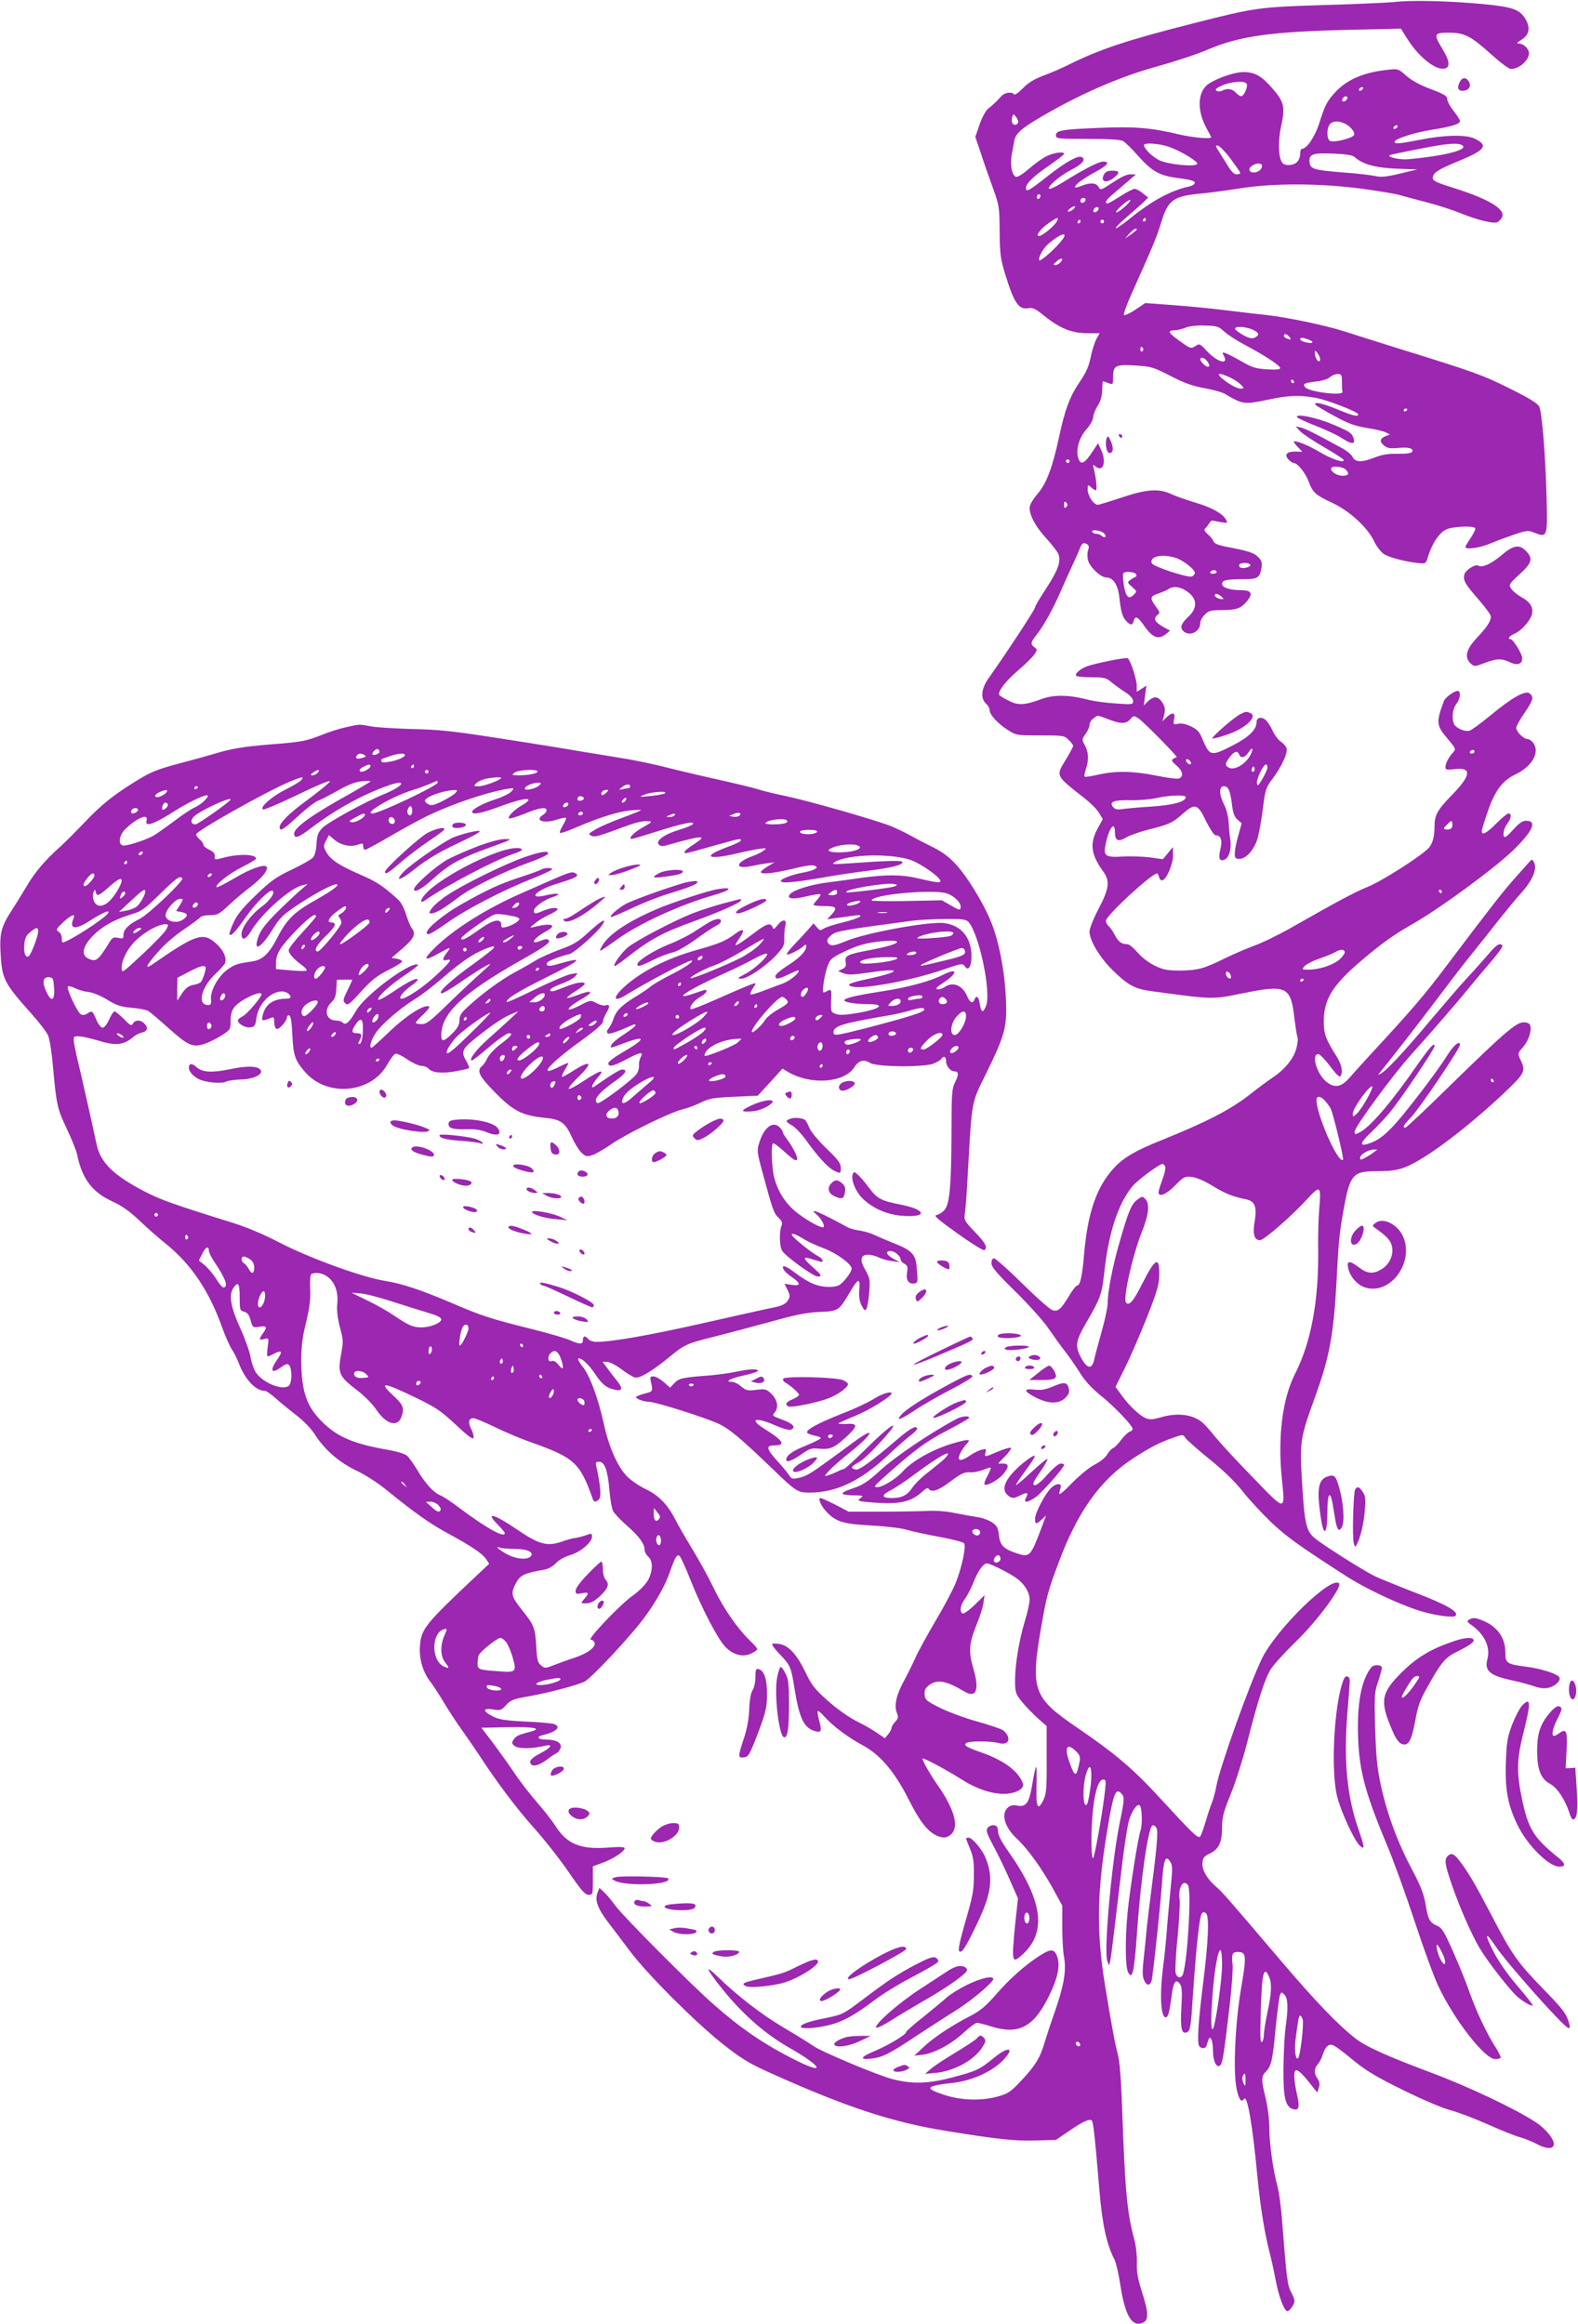 <?xml version="1.0" standalone="no"?>
<!DOCTYPE svg PUBLIC "-//W3C//DTD SVG 20010904//EN"
 "http://www.w3.org/TR/2001/REC-SVG-20010904/DTD/svg10.dtd">
<svg version="1.0" xmlns="http://www.w3.org/2000/svg"
 width="869pt" height="1280pt" viewBox="0 0 869 1280"
 preserveAspectRatio="xMidYMid meet">
<g transform="translate(0,1280) scale(0.1,-0.1)"
fill="#9c27b0" stroke="none">
<path d="M7680 12789 c-41 -4 -219 -12 -395 -17 -351 -11 -375 -14 -715 -101
-356 -90 -512 -142 -678 -224 -37 -19 -101 -47 -142 -62 -54 -20 -87 -40 -117
-71 -23 -24 -45 -39 -48 -34 -10 16 -50 11 -68 -7 -32 -35 -52 -54 -75 -71
-13 -10 -33 -47 -47 -86 l-24 -70 29 -85 c15 -48 45 -133 66 -191 37 -101 38
-110 39 -245 1 -122 5 -151 29 -230 51 -167 76 -203 133 -192 20 4 38 -5 82
-41 85 -69 152 -97 237 -97 l70 0 -17 -30 c-9 -16 -23 -57 -30 -90 -14 -69
-24 -90 -72 -162 -46 -69 -73 -142 -103 -282 -37 -173 -70 -263 -121 -322 -28
-33 -43 -60 -43 -77 1 -44 34 -104 93 -168 31 -34 61 -73 66 -87 15 -39 -4
-91 -70 -191 -32 -49 -59 -94 -59 -101 0 -12 -161 -256 -255 -389 -41 -57 -47
-112 -15 -141 11 -10 20 -26 20 -36 0 -25 43 -72 98 -108 48 -31 50 -31 181
-31 127 0 133 -1 156 -25 14 -13 25 -28 25 -33 0 -4 -18 -39 -41 -76 -55 -92
-60 -84 111 -218 30 -24 63 -58 73 -76 l20 -33 -28 -51 c-45 -83 -38 -143 30
-237 39 -53 33 -95 -25 -206 -29 -55 -50 -108 -50 -126 0 -48 56 -141 125
-210 88 -86 123 -105 219 -118 340 -46 329 -46 501 -11 242 49 264 38 284
-144 6 -47 13 -91 16 -97 4 -5 2 -32 -5 -59 -14 -58 -63 -119 -134 -166 -28
-19 -82 -59 -121 -90 -107 -84 -237 -152 -493 -255 -140 -56 -207 -96 -258
-152 -95 -103 -144 -245 -164 -474 -10 -123 -22 -173 -39 -173 -5 0 -26 -26
-45 -59 -44 -72 -59 -85 -89 -77 -13 3 -88 69 -166 146 -78 77 -149 140 -157
140 -9 0 -14 -10 -14 -27 0 -21 28 -54 133 -157 73 -72 154 -162 180 -201 26
-38 69 -98 95 -131 26 -34 64 -89 84 -122 24 -38 64 -81 110 -118 68 -54 167
-156 175 -181 2 -6 -4 -14 -15 -17 -10 -4 -32 -24 -48 -46 -16 -22 -36 -42
-44 -45 -8 -3 -23 -18 -32 -34 -9 -17 -39 -41 -68 -56 -30 -15 -84 -59 -127
-103 -44 -46 -73 -69 -70 -57 2 11 6 26 8 34 7 25 -26 23 -53 -4 -34 -34 -88
-137 -88 -169 0 -32 7 -32 37 -4 l24 22 -26 -69 c-59 -157 -65 -163 -134 -140
-74 24 -94 44 -100 101 -5 41 -11 52 -39 71 -19 12 -55 25 -80 28 -26 4 -81
14 -122 22 -45 10 -107 15 -155 12 -44 -2 -159 -4 -256 -4 l-176 0 -72 38
c-40 20 -77 37 -82 37 -16 0 1 -42 30 -73 52 -57 93 -70 246 -78 77 -4 165
-14 195 -23 30 -9 113 -27 184 -40 71 -13 132 -29 136 -36 11 -18 -14 -135
-46 -215 -15 -38 -66 -135 -114 -215 -47 -80 -96 -170 -109 -200 -13 -30 -41
-86 -62 -125 -43 -79 -56 -137 -40 -178 9 -23 8 -31 -9 -49 -11 -12 -20 -27
-20 -34 0 -6 -8 -22 -18 -34 l-19 -23 -44 30 c-24 17 -76 47 -116 66 -42 22
-107 68 -156 112 -72 64 -89 87 -122 157 -46 95 -90 144 -140 154 -20 3 -39 4
-42 0 -4 -4 14 -28 39 -54 60 -62 65 -73 83 -189 27 -169 53 -222 118 -238 31
-8 34 4 16 68 -6 22 -8 41 -5 44 2 3 19 -11 37 -32 44 -49 131 -115 207 -155
97 -51 176 -144 252 -292 62 -124 103 -178 152 -204 37 -19 64 -18 88 6 42 42
15 137 -75 267 -42 60 -85 135 -85 148 0 9 129 -60 213 -113 92 -59 183 -87
257 -80 55 6 92 30 83 56 -23 66 -101 125 -221 168 -91 32 -109 43 -90 55 18
12 136 11 176 0 59 -17 76 28 26 70 -9 7 -71 28 -138 47 -66 18 -159 52 -206
75 -77 38 -85 45 -88 73 -2 25 3 37 24 53 44 34 93 26 194 -34 67 -40 85 7 50
127 -27 90 -24 137 18 241 18 43 35 97 38 120 l6 42 -55 -54 c-30 -29 -60 -50
-66 -47 -18 11 -13 45 12 79 13 18 34 58 47 90 25 65 55 107 75 107 16 0 108
-45 158 -78 46 -31 77 -79 77 -122 0 -18 -11 -69 -25 -114 -33 -108 -55 -242
-55 -330 0 -66 3 -74 36 -116 20 -25 59 -65 87 -91 l51 -45 0 -185 c1 -160 -2
-189 -18 -222 -31 -63 -41 -42 -38 79 2 60 1 106 -2 103 -4 -3 -13 -46 -21
-94 -17 -104 -33 -128 -82 -119 -25 5 -39 2 -53 -11 -39 -35 -17 -109 50 -171
58 -54 134 -159 197 -272 l53 -97 0 -116 c0 -64 4 -140 10 -169 13 -71 -1
-155 -51 -299 -23 -64 -47 -138 -55 -165 -23 -83 -53 -133 -125 -209 -61 -66
-75 -76 -131 -92 -90 -26 -204 -23 -298 8 -114 38 -104 49 54 67 98 12 206 60
265 119 75 75 37 87 -49 15 -75 -61 -93 -70 -223 -104 -134 -36 -221 -38 -329
-11 -86 22 -398 153 -443 186 -16 12 -89 57 -160 99 -122 72 -255 175 -367
284 -59 57 -61 47 -6 -26 122 -162 257 -285 404 -369 182 -103 207 -155 34
-68 -170 85 -299 173 -450 306 -124 109 -491 478 -538 540 -22 30 -51 65 -65
78 l-26 24 -11 -28 c-15 -39 2 -87 58 -160 25 -33 80 -105 121 -160 98 -130
353 -385 509 -510 104 -82 145 -107 255 -157 421 -190 676 -275 981 -324 276
-45 379 -56 491 -52 l110 3 60 41 c84 58 125 78 137 66 9 -9 16 -71 43 -390
15 -181 40 -295 83 -377 8 -16 23 -80 32 -141 25 -162 62 -228 118 -208 39 13
39 52 2 168 -24 75 -31 112 -29 164 1 37 -5 94 -14 127 -40 150 -51 260 -67
715 -6 170 -14 273 -25 310 -16 60 -31 142 -71 385 -47 293 -43 513 17 865 31
184 43 214 73 184 20 -19 19 -33 -9 -169 -44 -220 -87 -703 -67 -755 l10 -25
6 25 c5 24 14 95 66 535 12 99 28 206 37 237 15 54 46 99 60 85 12 -13 15
-106 4 -138 -14 -41 -57 -311 -71 -448 -15 -152 -13 -313 4 -336 14 -19 15
-19 24 5 6 14 16 102 22 195 20 302 63 604 87 612 7 3 16 -4 22 -15 10 -19 2
-108 -33 -377 -8 -60 -17 -139 -21 -175 -3 -36 -10 -108 -16 -160 -8 -68 -8
-103 0 -122 15 -39 39 -36 45 5 15 104 48 420 55 525 9 133 19 159 45 120 14
-22 14 -38 1 -164 -7 -76 -17 -177 -20 -224 -3 -47 -13 -141 -22 -210 -17
-143 -10 -260 17 -260 12 0 20 28 31 109 10 86 23 106 46 76 12 -16 14 -40 9
-128 -7 -119 1 -154 33 -138 16 9 20 35 30 198 18 268 37 443 50 456 8 8 14 8
23 -1 18 -18 13 -149 -17 -389 -27 -215 -33 -322 -21 -341 10 -16 36 -15 40 1
15 49 17 52 26 37 6 -8 10 -38 10 -66 0 -56 21 -97 40 -78 13 13 20 58 51 322
12 101 19 204 17 230 -7 59 -2 72 27 72 49 0 51 -18 20 -198 -33 -194 -45
-460 -25 -555 12 -58 26 -79 40 -57 18 30 47 -134 75 -431 16 -165 40 -312 68
-419 8 -30 22 -94 31 -142 19 -100 50 -182 69 -176 6 3 19 16 27 31 13 23 12
30 -8 70 -23 46 -25 61 -52 402 -5 72 -17 155 -25 185 -24 86 -45 237 -45 325
0 45 -9 115 -20 160 -25 101 -25 120 1 146 30 30 38 65 54 241 9 86 19 166 23
178 8 21 9 21 25 5 20 -19 22 -75 7 -177 -5 -37 -11 -136 -12 -220 -2 -168 10
-220 52 -233 33 -11 39 10 23 78 -15 67 -20 124 -10 133 10 10 34 -10 78 -66
l43 -54 9 27 c6 19 4 33 -7 49 -21 29 -20 57 2 81 9 10 22 35 27 54 6 20 18
41 28 47 21 14 34 6 148 -87 64 -52 128 -90 267 -158 101 -50 216 -99 255
-109 40 -10 133 -45 207 -78 74 -33 155 -66 180 -72 25 -7 65 -23 90 -36 51
-28 88 -31 96 -9 10 25 -40 89 -98 127 -109 72 -369 196 -573 272 -250 94
-361 144 -418 188 -96 74 -224 207 -416 433 -307 361 -319 374 -356 406 -50
44 -77 93 -73 131 2 27 10 36 40 50 50 24 68 62 68 143 0 57 7 85 50 190 27
68 67 195 89 282 58 228 97 351 131 403 16 25 78 92 137 150 116 112 256 301
237 320 -43 43 -343 -249 -424 -413 -68 -139 -231 -595 -251 -701 -6 -33 -17
-74 -24 -91 -7 -16 -23 -64 -35 -105 -12 -41 -26 -79 -31 -84 -11 -13 -38 13
-213 203 -152 167 -255 254 -469 400 -238 162 -253 206 -193 551 30 170 36
195 95 352 103 279 228 455 406 573 94 62 149 90 225 117 55 19 55 19 69 -2 8
-11 67 -64 133 -117 79 -64 140 -124 183 -178 35 -45 106 -121 157 -170 86
-81 155 -130 413 -296 102 -66 284 -152 397 -188 79 -26 190 -42 203 -30 22
21 -46 61 -224 129 -100 39 -201 80 -223 91 -67 34 -280 169 -324 205 -51 41
-60 78 -74 319 -13 214 -10 235 70 456 81 222 104 346 120 636 11 220 16 269
36 383 38 215 51 230 190 230 70 0 107 5 150 21 108 41 329 206 537 400 126
119 131 129 100 193 -16 35 -16 35 15 70 31 36 49 93 38 121 -3 9 -18 15 -35
15 -41 0 -106 -56 -399 -342 -133 -131 -247 -238 -252 -238 -18 0 -11 14 29
55 47 48 271 380 271 401 0 27 -36 -3 -70 -58 -50 -82 -228 -315 -294 -386
-59 -63 -94 -87 -148 -103 -44 -12 -35 12 25 67 28 27 73 74 98 104 61 73 249
352 249 369 0 24 -27 -7 -98 -108 -136 -197 -255 -337 -314 -367 -26 -13 -28
-13 -28 4 0 26 214 317 314 427 96 106 253 287 316 365 25 30 77 93 117 139
40 46 70 88 67 93 -12 19 -35 5 -80 -50 -27 -31 -78 -89 -114 -127 -36 -39
-123 -140 -195 -225 -145 -174 -250 -287 -280 -302 -19 -10 -19 -10 -4 8 43
51 217 275 314 404 60 80 143 188 185 240 42 52 112 140 155 195 44 55 99 122
123 148 58 64 86 126 72 163 -6 15 -14 23 -18 18 -5 -5 -42 -47 -84 -94 -75
-84 -136 -163 -389 -498 -117 -155 -179 -228 -414 -482 -38 -42 -89 -97 -111
-123 -47 -54 -83 -61 -128 -26 -54 42 -87 154 -46 154 8 0 37 -30 65 -67 32
-43 52 -63 57 -55 15 24 7 64 -22 110 -59 93 -70 123 -70 190 0 123 47 200
204 334 115 98 178 143 283 203 150 85 461 313 561 412 105 104 128 158 66
158 -19 0 -38 -13 -67 -45 -22 -25 -44 -45 -49 -45 -16 0 -8 48 12 73 23 29
26 57 7 57 -7 0 -37 -25 -67 -55 -53 -54 -80 -68 -80 -42 0 6 14 53 31 102 40
119 82 175 152 209 92 43 137 119 103 171 -9 14 -25 25 -34 25 -22 0 -62 40
-62 62 0 9 20 45 45 81 49 72 53 88 29 108 -23 19 -97 -22 -215 -120 -52 -43
-104 -81 -116 -85 -26 -8 -78 15 -87 39 -12 32 -6 83 14 108 20 26 26 62 12
71 -14 8 -72 -32 -81 -56 -43 -115 -41 -134 19 -204 48 -57 49 -59 31 -79 -24
-26 -41 -60 -41 -80 0 -14 7 -16 48 -11 99 13 95 -33 -13 -143 -79 -81 -95
-110 -95 -170 0 -61 -11 -99 -35 -124 -49 -48 -254 -179 -333 -211 -79 -33
-163 -78 -425 -227 -65 -37 -155 -81 -200 -97 -45 -17 -118 -48 -162 -70 -115
-57 -150 -66 -245 -67 -74 0 -93 4 -143 28 -34 17 -72 47 -94 73 -21 24 -45
44 -54 44 -33 0 -50 13 -69 49 -10 21 -26 43 -34 50 -9 8 -16 21 -16 30 0 28
252 261 283 261 2 0 7 -9 10 -21 3 -12 12 -19 19 -17 23 7 58 90 58 138 l-1
45 -27 -33 -28 -34 -69 10 c-39 5 -106 7 -150 5 -100 -6 -111 2 -95 73 19 89
50 125 50 59 0 -45 19 -53 62 -27 18 11 71 30 118 42 117 29 137 38 193 88 68
60 83 56 129 -41 21 -42 44 -77 52 -77 29 0 39 -27 27 -76 -13 -50 -5 -69 21
-59 27 10 41 60 33 113 -4 26 -8 70 -9 97 -2 28 -12 69 -24 92 -29 56 -30 103
-2 103 25 0 35 -24 45 -104 5 -43 13 -65 30 -80 l23 -20 -19 -68 c-11 -37 -19
-81 -19 -98 0 -26 4 -30 26 -30 35 0 79 48 98 108 8 26 22 100 30 164 14 111
17 120 55 171 49 65 84 141 76 166 -3 11 -17 27 -31 36 -14 9 -34 36 -45 59
-10 23 -27 50 -38 60 -23 21 -51 15 -51 -10 0 -42 -41 -83 -131 -129 -121 -62
-127 -61 -168 37 -15 37 -28 51 -63 68 -28 13 -52 18 -70 14 -27 -5 -28 -4
-22 25 8 38 -9 41 -43 10 l-22 -22 9 32 c10 35 5 56 -18 84 -20 23 -41 22 -70
-5 l-23 -23 7 55 7 54 -26 -17 -27 -17 0 34 c0 36 -35 142 -50 151 -9 6 -181
-28 -225 -45 -37 -14 -66 -40 -59 -51 3 -5 41 -9 84 -9 72 0 82 -3 112 -28 18
-15 52 -40 76 -55 27 -17 42 -35 42 -48 0 -19 -4 -20 -97 -13 -54 3 -123 13
-153 21 -103 27 -188 28 -255 3 -92 -34 -127 -36 -180 -9 -26 13 -49 27 -52
31 -10 18 35 78 105 137 40 34 80 74 89 88 16 24 16 26 0 38 -23 16 -21 28 6
62 40 48 97 150 138 246 22 50 51 115 64 142 13 28 31 67 39 88 15 38 22 42
44 29 9 -6 10 -16 4 -33 -5 -13 -5 -38 0 -55 9 -37 70 -94 99 -94 40 0 67 -42
74 -116 9 -79 17 -104 40 -127 22 -22 32 -21 38 3 8 31 23 24 57 -25 46 -67
79 -80 121 -47 l22 19 -41 23 c-44 25 -52 45 -27 64 14 10 13 15 -10 46 -34
46 -32 56 13 71 20 7 47 18 59 26 29 19 74 9 113 -24 43 -36 42 -84 -3 -127
-42 -39 -51 -61 -31 -81 34 -33 94 -5 94 44 0 12 11 33 25 46 21 22 33 25 97
25 79 1 105 10 138 53 32 40 20 57 -39 57 -59 0 -101 14 -101 34 0 21 23 26
110 26 87 0 97 6 107 63 4 29 1 40 -19 60 -23 23 -53 33 -181 57 -38 8 -60 17
-64 28 -3 10 -17 27 -32 40 -15 13 -22 25 -16 30 6 4 15 16 22 27 6 11 15 19
20 18 89 -17 86 -17 74 6 -18 33 -81 68 -172 94 -46 14 -104 34 -129 46 -70
32 -135 27 -273 -19 -66 -22 -125 -40 -132 -40 -22 0 -55 50 -55 83 0 29 1 29
18 14 10 -10 22 -17 27 -17 8 0 2 65 -11 117 -7 25 -6 27 9 14 43 -35 62 26
30 93 l-16 35 -29 -44 c-49 -75 -71 -81 -83 -26 -9 44 12 108 51 150 18 21 34
49 34 62 0 13 11 42 25 64 17 27 24 55 25 88 0 26 2 47 4 47 3 0 16 -4 30 -10
25 -9 26 -9 26 34 0 63 13 70 123 63 86 -5 98 -9 192 -57 75 -39 120 -55 184
-67 46 -8 98 -22 114 -31 105 -61 106 -61 246 -32 107 23 171 25 257 9 65 -12
234 -78 234 -91 0 -15 -29 -8 -114 27 -82 34 -133 45 -122 26 4 -5 50 -33 104
-62 77 -42 114 -55 180 -66 46 -7 93 -18 105 -25 l21 -11 -21 -8 c-34 -13 -38
-30 -12 -52 20 -16 34 -18 79 -14 57 6 88 -3 76 -22 -4 -7 -36 -11 -79 -10
-51 1 -87 -5 -125 -20 -70 -28 -109 -28 -123 2 -5 12 -31 34 -57 48 -152 83
-200 107 -227 114 l-30 7 25 -27 c13 -14 73 -54 132 -88 59 -34 108 -66 108
-71 0 -17 -65 5 -130 43 -61 36 -120 61 -143 61 -6 0 2 -13 17 -29 l28 -29
-36 1 c-49 1 -65 -16 -41 -43 10 -11 23 -20 30 -20 20 0 63 -53 81 -100 24
-64 38 -76 132 -120 97 -46 193 -135 230 -212 11 -25 35 -56 51 -68 29 -20
124 -45 200 -52 32 -3 34 -1 46 39 21 69 61 129 99 147 36 17 151 22 160 7 3
-5 -8 -28 -24 -52 -16 -24 -30 -47 -30 -51 0 -17 78 -6 135 18 33 14 93 36
134 50 71 24 76 24 114 9 68 -27 70 -20 64 195 -6 233 -25 467 -40 500 -9 18
-53 46 -162 100 -151 75 -192 90 -595 215 -118 37 -262 82 -320 101 -104 33
-309 76 -425 89 -33 3 -130 15 -215 25 -85 11 -222 24 -304 30 l-149 11 -54
-36 c-29 -20 -58 -33 -63 -30 -5 3 14 56 42 118 122 272 140 316 164 396 38
122 67 142 229 156 39 4 129 16 200 27 187 30 436 29 665 0 96 -13 195 -29
220 -37 25 -7 92 -25 150 -40 58 -15 141 -42 185 -60 90 -36 176 -58 200 -49
9 4 20 15 26 26 24 44 -70 101 -263 162 -94 29 -118 40 -118 55 0 29 28 47
145 95 145 60 163 85 87 122 -49 24 -169 21 -303 -6 -113 -22 -139 -24 -139
-11 0 16 108 51 209 67 108 17 151 31 151 48 0 6 -16 31 -35 55 -19 24 -35 53
-35 65 0 17 -16 27 -90 55 -59 22 -105 47 -135 73 -45 40 -45 40 -108 33 -125
-14 -214 -51 -278 -117 -49 -51 -62 -75 -94 -177 -24 -75 -69 -141 -96 -141
-5 0 -9 -13 -9 -28 0 -16 -8 -36 -18 -45 -22 -20 -65 -22 -80 -4 -22 26 -25
120 -7 201 23 105 17 135 -46 207 -62 71 -96 91 -160 92 -56 1 -178 -45 -209
-78 -47 -50 -44 -145 6 -234 13 -24 24 -45 24 -47 0 -11 -101 -2 -173 15 -156
37 -246 45 -434 37 -212 -8 -248 -14 -248 -41 0 -19 8 -20 175 -20 115 0 182
-4 195 -12 11 -6 49 -43 84 -83 77 -86 117 -108 226 -122 59 -7 85 -15 85 -24
0 -8 -12 -16 -27 -20 -104 -22 -206 -77 -335 -181 -38 -31 -71 -53 -74 -50 -3
2 23 29 57 58 35 30 76 67 93 82 l29 29 -29 23 c-16 14 -36 24 -45 25 -9 0
-44 -18 -78 -40 -34 -22 -66 -40 -71 -40 -21 0 -8 20 36 57 25 21 62 53 82 70
l37 32 -30 1 c-20 0 -54 -16 -97 -45 -64 -43 -68 -44 -78 -25 -13 24 -47 26
-95 6 -19 -8 -35 -11 -35 -7 0 14 40 44 107 81 73 39 90 60 48 60 -25 0 -106
-42 -225 -116 -30 -19 -61 -34 -69 -34 -26 0 51 70 110 100 66 34 87 56 71 72
-18 18 -84 -17 -195 -104 -101 -80 -117 -88 -117 -64 0 25 38 62 124 122 47
32 86 62 86 67 0 14 -54 7 -96 -13 -23 -11 -67 -43 -98 -70 -34 -29 -62 -47
-71 -44 -23 9 -33 64 -23 125 6 30 12 63 14 75 7 41 45 72 176 147 208 119
419 209 614 262 93 26 216 66 273 91 179 76 349 100 796 110 l270 6 30 -48
c63 -103 156 -180 208 -172 34 5 32 39 -7 104 -53 87 -50 94 32 94 87 0 122
-18 237 -122 48 -43 95 -78 106 -78 45 0 98 47 99 86 0 25 -29 54 -56 54 -14
0 -11 5 13 20 43 26 52 63 27 109 -32 58 -68 72 -232 88 -190 18 -397 23 -492
12z m-815 -450 c9 -14 -14 -69 -30 -69 -6 0 -20 9 -30 20 -20 22 -46 25 -74
11 -10 -6 -23 -6 -31 -1 -11 7 -3 14 30 29 48 22 125 28 135 10z m640 -29 c-3
-5 -11 -10 -16 -10 -6 0 -7 5 -4 10 3 6 11 10 16 10 6 0 7 -4 4 -10z m-85 -49
c0 -12 -20 -25 -27 -18 -7 7 6 27 18 27 5 0 9 -4 9 -9z m-1813 -135 c-6 -17
-27 -18 -33 -2 -3 9 -3 24 1 34 6 16 7 16 21 -3 8 -10 13 -24 11 -29z m1825
-24 c20 -19 29 -35 25 -45 -6 -17 -106 -43 -131 -34 -18 7 -22 58 -6 88 17 30
73 25 112 -9z m263 -2 c-3 -5 -11 -10 -16 -10 -6 0 -7 5 -4 10 3 6 11 10 16
10 6 0 7 -4 4 -10z m-1259 -108 c66 -23 165 -83 157 -95 -11 -18 -165 -2 -210
21 -39 20 -83 64 -83 83 0 15 82 9 136 -9z m1608 12 c61 -24 -73 -61 -289 -81
-45 -4 -115 11 -103 22 4 4 238 51 293 58 52 7 83 7 99 1z m-1267 -79 c29 -39
53 -73 53 -77 0 -5 -9 -8 -20 -8 -14 0 -30 16 -49 48 -16 26 -39 62 -50 80
-19 30 -19 33 -4 30 10 -2 42 -35 70 -73z m683 10 c44 -40 114 -59 230 -64
l115 -4 -95 -23 c-76 -18 -104 -21 -139 -13 -24 5 -100 14 -170 19 -166 13
-185 19 -189 55 -6 46 16 54 131 49 69 -3 105 -8 117 -19z m-510 -48 c0 -20
-22 -37 -47 -37 -27 0 -31 24 -5 39 24 15 52 13 52 -2z m-1220 -166 c0 -6 -4
-13 -10 -16 -5 -3 -10 1 -10 9 0 9 5 16 10 16 6 0 10 -4 10 -9z m248 -23 c-6
-18 -28 -21 -28 -4 0 9 7 16 16 16 9 0 14 -5 12 -12z m220 -33 c-21 -19 -43
-35 -50 -35 -7 1 5 16 26 35 51 46 72 45 24 0z m-292 -21 c-11 -7 -22 -12 -25
-9 -2 3 4 12 15 19 10 8 21 12 24 9 3 -2 -4 -11 -14 -19z m144 7 c0 -12 -20
-25 -27 -18 -7 7 6 27 18 27 5 0 9 -4 9 -9z m-230 -70 c-13 -26 -81 -81 -98
-81 -22 0 8 40 54 72 46 32 58 35 44 9z m490 9 c0 -5 -5 -10 -11 -10 -5 0 -7
5 -4 10 3 6 8 10 11 10 2 0 4 -4 4 -10z m-360 -10 c0 -5 -5 -10 -11 -10 -5 0
-7 5 -4 10 3 6 8 10 11 10 2 0 4 -4 4 -10z m130 0 c0 -5 -4 -10 -10 -10 -5 0
-10 5 -10 10 0 6 5 10 10 10 6 0 10 -4 10 -10z m180 -44 c0 -3 -15 -15 -32
-27 l-33 -23 24 27 c22 24 41 35 41 23z m-408 -54 c-32 -44 -125 -127 -129
-115 -6 16 21 64 49 89 64 56 112 72 80 26z m-12 -127 c-7 -8 -20 -15 -29 -15
-12 1 -11 5 8 21 26 22 41 18 21 -6z m902 -381 c18 -17 69 -50 113 -73 110
-59 195 -114 195 -128 0 -8 -21 -10 -72 -7 -62 4 -83 10 -141 44 -37 21 -77
42 -88 45 -19 6 -20 5 -9 -15 28 -52 -36 -35 -92 25 -40 43 -43 44 -65 29 -25
-16 -26 -16 -96 35 -54 39 -58 51 -19 52 15 0 43 7 62 15 21 8 63 13 107 11
65 -2 75 -5 105 -33z m153 12 c39 -17 44 -30 16 -45 -14 -8 -29 -5 -62 12 -23
13 -44 28 -47 35 -5 17 50 15 93 -2z m205 -41 c14 -16 10 -18 -14 -9 -9 3 -16
10 -16 15 0 14 16 11 30 -6z m106 -15 c15 -6 24 -13 21 -16 -8 -9 -67 6 -67
17 0 12 12 11 46 -1z m-911 -49 c3 -5 1 -12 -5 -16 -5 -3 -10 1 -10 9 0 18 6
21 15 7z m975 -59 c0 -26 -25 -5 -28 24 -2 28 -2 28 13 10 8 -11 15 -26 15
-34z m-624 -9 c16 -21 18 -33 5 -33 -12 0 -41 29 -41 41 0 15 22 10 36 -8z
m130 -93 c23 -11 49 -29 59 -40 18 -19 17 -20 -6 -20 -13 0 -49 18 -79 40 -60
44 -47 55 26 20z m614 -25 c0 -25 1 -48 3 -52 8 -25 -183 -2 -205 24 -16 19
-7 24 60 32 35 4 67 14 76 24 10 9 28 17 42 17 22 0 24 -4 24 -45z m-265 5 c3
-5 1 -10 -4 -10 -6 0 -11 5 -11 10 0 6 2 10 4 10 3 0 8 -4 11 -10z m625 -154
c0 -3 -4 -8 -10 -11 -5 -3 -10 -1 -10 4 0 6 5 11 10 11 6 0 10 -2 10 -4z
m-1860 -286 c0 -5 -4 -10 -10 -10 -5 0 -10 5 -10 10 0 6 5 10 10 10 6 0 10 -4
10 -10z m1523 -48 c20 -22 13 -32 -22 -32 -29 1 -61 21 -61 39 0 18 65 13 83
-7z m-1541 -204 c-9 -9 -12 -7 -12 12 0 19 3 21 12 12 9 -9 9 -15 0 -24z m204
-142 c10 -8 16 -18 11 -22 -4 -4 -13 -2 -19 4 -7 7 -20 12 -29 12 -10 0 -21 5
-24 10 -9 15 39 12 61 -4z m395 -137 c43 -13 109 -64 109 -84 0 -7 -8 -16 -17
-20 -22 -8 -214 55 -220 73 -15 37 52 53 128 31z m414 -39 c7 -11 -39 -25 -55
-15 -5 3 -8 11 -5 16 8 12 52 12 60 -1z m-185 -40 c0 -5 -9 -10 -21 -10 -11 0
-17 5 -14 10 3 6 13 10 21 10 8 0 14 -4 14 -10z m-444 -12 c4 -6 3 -13 -3 -15
-6 -2 -18 -10 -29 -17 -17 -13 -16 -15 10 -38 27 -23 27 -25 12 -41 -22 -22
-33 -21 -44 1 -12 23 -23 108 -15 116 11 11 61 7 69 -6z m470 -123 c10 -8 14
-15 7 -15 -19 0 -43 11 -43 21 0 13 14 11 36 -6z m-615 -679 c67 -25 93 -23
118 8 13 15 16 15 40 0 26 -16 221 -214 211 -214 -3 0 -11 -4 -19 -9 -12 -8
-8 -15 17 -36 35 -29 42 -62 15 -72 -9 -4 -64 3 -123 15 -128 26 -225 28 -321
6 -39 -9 -73 -14 -76 -11 -3 3 0 22 7 41 17 52 15 92 -5 130 -18 33 -18 34 3
64 12 16 22 39 22 50 0 12 10 28 22 36 27 19 14 20 89 -8z m775 -194 c-26 -50
-87 -86 -118 -70 -23 11 -23 23 4 58 24 33 43 38 52 15 8 -23 32 -18 51 11 22
34 31 24 11 -14z m1234 18 c0 -5 -7 -10 -16 -10 -8 0 -12 5 -9 10 3 6 10 10
16 10 5 0 9 -4 9 -10z m-1562 -59 c3 -8 -1 -12 -9 -9 -7 2 -15 10 -17 17 -3 8
1 12 9 9 7 -2 15 -10 17 -17z m422 -27 c0 -8 -12 -36 -27 -62 -24 -40 -28 -44
-31 -25 -3 24 35 103 50 103 4 0 8 -7 8 -16z m-74 -21 c-10 -10 -19 5 -10 18
6 11 8 11 12 0 2 -7 1 -15 -2 -18z m-376 -143 c0 -25 -69 -44 -190 -52 -69 -4
-141 -11 -161 -14 -26 -4 -39 -1 -49 11 -24 29 3 40 93 38 45 -1 109 4 142 11
72 17 165 20 165 6z m1462 -172 c-5 -5 -18 -8 -28 -6 -17 3 -17 5 6 28 23 23
25 23 28 6 2 -10 -1 -23 -6 -28z m-52 -348 c0 -5 -2 -10 -4 -10 -3 0 -8 5 -11
10 -3 6 -1 10 4 10 6 0 11 -4 11 -10z m-535 -330 c4 -6 -7 -23 -23 -39 -32
-33 -114 -61 -175 -61 -39 0 -40 0 -22 20 9 10 45 29 79 40 33 11 72 27 86 35
30 17 47 19 55 5z m-627 -134 c3 -12 -1 -17 -10 -14 -7 3 -15 13 -16 22 -3 12
1 17 10 14 7 -3 15 -13 16 -22z m402 -20 c0 -3 -4 -8 -10 -11 -5 -3 -10 -1
-10 4 0 6 5 11 10 11 6 0 10 -2 10 -4z m1045 -556 c3 -5 1 -10 -4 -10 -6 0
-11 5 -11 10 0 6 2 10 4 10 3 0 8 -4 11 -10z m-695 -98 c-18 -33 -43 -70 -56
-83 -23 -22 -24 -22 -24 -2 0 31 95 162 108 149 2 -3 -10 -32 -28 -64z m-233
-14 c11 -13 25 -32 31 -43 14 -28 74 -276 68 -282 -25 -26 -146 246 -146 329
0 25 22 23 47 -4z m268 -284 c-11 -9 -32 -22 -47 -30 -25 -13 -28 -13 -28 0 0
18 46 45 75 45 l20 0 -20 -15z m-1148 -79 c3 -9 -4 -41 -16 -71 -11 -31 -21
-62 -21 -70 0 -30 43 -12 91 37 48 49 52 51 94 47 27 -4 69 -22 116 -51 68
-41 104 -56 181 -72 48 -9 61 -42 48 -118 -13 -73 -3 -107 29 -107 22 0 181
139 263 230 69 75 74 70 63 -58 -4 -48 -7 -141 -6 -207 5 -294 -37 -524 -129
-705 -68 -135 -94 -346 -71 -573 19 -184 24 -184 -161 8 -89 91 -183 193 -209
226 -26 33 -58 68 -71 78 -55 43 -138 52 -227 25 -43 -12 -59 -13 -82 -4 -34
15 -90 67 -133 127 l-33 45 53 107 c29 58 83 183 120 276 56 142 67 180 68
232 2 108 -22 96 -95 -49 -47 -94 -71 -121 -88 -102 -18 20 35 258 87 389 39
97 45 157 18 183 -14 15 -18 14 -43 -5 -32 -23 -50 -67 -98 -235 -37 -127 -65
-270 -65 -334 0 -22 -15 -94 -34 -160 -18 -65 -37 -134 -40 -151 -13 -59 -41
-52 -77 18 -28 56 -24 86 27 174 89 155 91 161 108 310 24 203 74 353 149 448
27 35 151 127 170 127 4 0 10 -7 14 -15z m-1021 -2006 c3 -6 1 -16 -4 -21 -13
-13 -45 8 -36 23 7 12 31 11 40 -2z m114 -154 c0 -16 -27 -28 -36 -14 -7 12
15 41 27 33 5 -3 9 -11 9 -19z m416 -1060 c21 -21 24 -32 19 -58 -17 -86 -25
-87 -54 -6 -32 86 -16 115 35 64z m84 -134 c0 -49 -16 -150 -25 -159 -21 -22
-25 91 -6 161 17 61 31 60 31 -2z m76 -78 c-15 -133 -60 -382 -67 -377 -12 7
-11 183 2 283 12 98 31 151 55 151 14 0 15 -8 10 -57z m458 -529 c17 -45 -4
-406 -29 -485 -9 -27 -34 -23 -41 6 -3 14 1 103 11 197 9 94 14 188 11 209 -7
44 7 89 28 89 7 0 17 -7 20 -16z m186 -433 c0 -86 -37 -340 -51 -355 -12 -13
-11 82 1 219 12 132 28 215 41 215 5 0 9 -36 9 -79z m258 -66 c17 -37 15 -89
-8 -196 -11 -52 -20 -108 -20 -126 0 -17 -5 -35 -11 -39 -9 -5 -10 39 -6 167
6 213 17 257 45 194z m186 -237 c7 -27 -13 -199 -25 -212 -13 -15 -22 41 -15
97 14 113 19 137 26 137 4 0 10 -10 14 -22z m-1227 -144 c-9 -9 -28 6 -21 18
4 6 10 6 17 -1 6 -6 8 -13 4 -17z m912 -191 c0 -34 -1 -36 -11 -16 -6 12 -8
29 -5 37 11 27 17 18 16 -21z"/>
<path d="M8040 12351 c-17 -33 -12 -51 14 -51 33 0 50 23 36 49 -14 26 -36 27
-50 2z"/>
<path d="M6080 11840 c-22 -41 11 -53 54 -19 35 28 33 39 -9 39 -24 0 -37 -6
-45 -20z"/>
<path d="M7143 10502 c4 -5 51 -27 105 -48 53 -21 116 -50 140 -66 54 -35 76
-37 67 -5 -10 33 -21 40 -119 81 -87 37 -206 61 -193 38z"/>
<path d="M6162 10401 c2 -7 7 -12 11 -12 12 1 9 15 -3 20 -7 2 -11 -2 -8 -8z"/>
<path d="M6095 10388 c-11 -27 -2 -83 15 -83 21 0 24 27 7 66 -12 27 -16 31
-22 17z"/>
<path d="M8266 9740 c-57 -47 -104 -68 -125 -55 -17 10 -70 -24 -77 -49 -8
-32 5 -54 82 -142 35 -40 64 -80 64 -89 0 -27 -20 -57 -76 -117 -61 -64 -71
-109 -34 -143 19 -17 22 -17 76 4 67 25 92 26 139 4 43 -21 72 -9 67 27 -4 27
-51 100 -63 100 -20 0 -7 18 21 30 37 15 87 71 96 106 10 37 -9 69 -57 95 -23
13 -49 34 -57 47 -14 22 -13 25 47 80 68 63 74 85 36 126 -37 40 -71 35 -139
-24z"/>
<path d="M6827 8865 c-36 -19 -161 -129 -150 -132 5 -2 42 8 83 22 100 34 170
101 124 119 -22 8 -25 8 -57 -9z"/>
<path d="M1905 8795 c-33 -7 -94 -26 -135 -43 -86 -34 -108 -38 -285 -52 -146
-12 -212 -23 -300 -50 -33 -10 -123 -35 -200 -55 -119 -32 -154 -46 -230 -93
-128 -78 -198 -134 -295 -237 -47 -49 -103 -105 -125 -125 -88 -78 -142 -142
-189 -222 -27 -45 -67 -110 -88 -142 -52 -81 -62 -122 -54 -239 8 -130 21
-154 173 -324 40 -45 80 -97 88 -116 8 -19 19 -88 25 -153 21 -231 24 -246 78
-361 28 -59 54 -124 57 -143 27 -131 83 -206 193 -256 54 -25 95 -54 151 -107
42 -40 108 -98 147 -129 138 -112 237 -259 309 -463 16 -44 39 -96 51 -115 13
-19 31 -55 40 -80 35 -90 93 -150 144 -150 7 0 31 -17 54 -37 23 -21 74 -63
113 -93 45 -35 86 -76 109 -113 53 -82 132 -151 229 -197 46 -22 118 -68 160
-103 157 -127 241 -187 335 -238 135 -73 197 -115 217 -145 l17 -26 -65 -61
c-286 -269 -308 -296 -316 -387 -7 -70 15 -148 56 -200 15 -19 50 -73 78 -120
28 -47 73 -115 100 -152 26 -37 65 -93 86 -125 102 -157 212 -303 307 -409 58
-65 144 -174 191 -243 70 -102 91 -126 110 -126 23 0 24 2 24 78 l0 79 55 20
c59 22 120 62 120 80 0 7 -30 8 -94 3 -152 -11 -225 20 -290 123 -14 23 -58
79 -97 124 -40 46 -98 121 -129 168 -32 47 -85 121 -118 165 l-61 80 140 3
c156 3 201 -7 122 -27 -60 -15 -74 -23 -87 -45 -9 -13 -7 -20 9 -32 20 -16 97
-15 168 2 45 11 31 -12 -28 -42 -35 -18 -55 -35 -55 -46 0 -32 42 -26 90 10
19 15 44 32 55 37 11 6 21 21 23 33 4 26 -29 42 -83 42 -43 0 -54 16 -17 24
75 18 104 45 65 61 -10 4 -81 11 -158 14 -115 6 -147 11 -182 29 -57 30 -56
46 2 38 41 -7 46 -5 72 24 24 26 40 33 108 45 121 21 283 64 324 84 40 21 258
254 334 359 63 86 112 175 136 245 30 85 40 102 55 86 7 -8 34 -68 60 -134 61
-153 148 -320 189 -363 44 -46 97 -60 142 -39 19 9 35 20 35 25 0 5 -14 21
-31 38 -72 67 -153 182 -206 293 -31 64 -85 162 -120 219 -34 56 -76 128 -92
160 -44 86 -93 137 -167 172 -35 17 -80 48 -100 68 -52 53 -100 160 -128 287
-31 143 -78 270 -117 318 -17 21 -28 41 -25 44 11 12 57 -29 92 -82 40 -60 64
-79 112 -89 40 -9 43 9 9 51 -13 15 -36 45 -51 66 l-28 37 25 0 c14 0 49 -18
78 -40 30 -23 64 -43 76 -46 26 -7 99 38 197 119 75 62 94 70 241 106 66 17
203 53 305 81 142 40 205 52 274 55 103 4 106 7 164 105 48 82 60 86 54 17 -3
-38 1 -63 13 -87 15 -29 19 -31 27 -16 5 9 12 50 15 91 5 67 3 77 -21 120 -33
56 -28 85 15 85 17 0 43 -7 58 -15 16 -8 48 -17 72 -20 l44 -6 -32 17 c-41 22
-51 44 -19 44 24 0 56 -28 56 -48 0 -6 9 -16 21 -22 17 -10 19 -18 14 -49 -7
-42 10 -65 42 -59 18 4 19 9 10 100 -7 60 -29 83 -114 117 -43 17 -96 40 -118
50 -22 11 -59 21 -81 24 -23 3 -53 11 -66 18 -151 83 -221 112 -172 71 26 -22
48 -61 39 -70 -10 -10 -105 44 -158 89 -56 48 -93 108 -113 181 -14 54 -19
179 -8 191 4 4 31 -16 61 -43 54 -50 73 -60 73 -40 0 16 -29 70 -56 106 -13
17 -24 35 -24 41 0 5 -9 18 -19 27 -37 34 -86 -6 -111 -91 -12 -37 -10 -52 15
-145 59 -218 66 -240 92 -264 18 -17 23 -29 18 -41 -15 -33 -13 -117 2 -141
19 -31 172 -142 195 -142 27 0 23 8 -27 52 -53 47 -57 60 -12 46 17 -5 40 -12
50 -15 28 -9 20 15 -11 31 -38 20 -142 105 -142 116 0 12 25 2 70 -26 19 -12
69 -35 110 -50 69 -27 150 -86 150 -111 0 -19 -46 -78 -70 -91 -16 -8 -45 -11
-78 -8 -54 5 -97 26 -179 88 -43 31 -63 33 -46 4 4 -8 23 -25 42 -38 52 -35
53 -52 2 -44 l-41 6 17 -34 c15 -32 15 -37 0 -60 -12 -18 -31 -27 -74 -36 -32
-6 -204 -45 -383 -85 -294 -67 -510 -105 -596 -105 -17 0 -37 7 -44 15 -17 21
-30 19 -30 -5 0 -25 -16 -25 -71 -1 -24 11 -116 38 -204 60 -240 60 -277 72
-459 150 -163 69 -263 102 -356 117 -123 19 -418 126 -583 212 -91 47 -181 85
-269 112 -315 98 -388 124 -477 171 -168 88 -238 157 -259 257 -28 130 -94
425 -109 482 -8 36 -16 76 -17 90 -1 23 2 25 34 22 19 -1 64 -12 99 -22 97
-31 143 -26 196 20 11 10 32 20 48 24 30 7 35 27 11 50 -20 21 -51 20 -62 -1
-8 -14 -15 -11 -50 25 -23 23 -46 42 -51 42 -6 0 -19 -20 -30 -45 -12 -26 -27
-45 -36 -45 -9 0 -24 19 -35 45 -21 50 -22 50 -50 33 -14 -9 -25 -10 -36 -3
-20 13 -80 143 -70 152 4 4 21 0 39 -9 18 -9 51 -19 74 -21 24 -3 69 -21 104
-43 51 -31 75 -39 133 -44 39 -3 80 -11 91 -17 11 -6 58 -46 105 -88 111 -100
137 -113 196 -97 25 7 70 28 100 47 53 34 54 35 54 84 0 34 6 56 21 75 32 40
149 95 149 70 0 -16 -78 -107 -102 -120 -16 -8 -28 -18 -28 -23 0 -19 40 -42
67 -39 25 3 29 8 35 51 11 78 77 147 141 147 23 0 47 -16 47 -32 0 -4 -10 -8
-22 -8 -74 0 -118 -31 -132 -94 -7 -30 -2 -31 47 -11 14 6 17 2 17 -23 0 -17
5 -34 12 -38 12 -8 58 42 58 64 0 8 6 12 13 10 8 -3 14 -38 17 -109 5 -112 15
-140 72 -205 121 -137 361 -115 449 41 18 31 38 59 46 62 7 3 37 -11 66 -31
29 -20 64 -36 78 -36 15 0 32 -7 39 -15 19 -23 74 -28 148 -15 37 7 70 14 74
17 4 2 -2 18 -12 36 -33 53 -27 69 48 129 91 73 155 116 200 134 l37 15 -51
-48 c-28 -26 -81 -74 -117 -106 -62 -54 -110 -117 -88 -117 5 0 48 34 96 75
48 41 97 75 108 75 25 0 13 -16 -54 -66 -27 -21 -55 -52 -64 -69 -8 -18 -21
-38 -30 -45 -32 -27 -17 -57 73 -148 99 -101 148 -125 271 -138 89 -8 114 -26
151 -108 15 -34 39 -72 53 -85 23 -21 29 -22 60 -12 20 7 66 34 104 60 80 56
327 177 393 192 25 6 69 22 99 37 47 23 71 27 184 32 l130 6 68 74 68 75 30
-18 c125 -74 311 -61 366 26 23 37 54 45 87 23 34 -22 298 -25 350 -3 19 8 39
20 42 26 12 19 26 12 26 -13 0 -27 24 -56 45 -56 25 0 26 -18 5 -59 -18 -37
-20 -59 -20 -263 -1 -309 -10 -411 -40 -443 -12 -13 -32 -25 -44 -27 -16 -2
13 -27 117 -101 75 -54 142 -95 147 -92 21 13 8 39 -51 100 -60 63 -61 65 -55
107 4 24 11 124 16 223 23 402 19 377 98 538 99 201 114 251 113 367 -2 170
-36 362 -87 482 -42 101 -129 242 -190 308 -40 43 -77 70 -128 95 -39 19 -93
47 -121 63 -27 15 -75 38 -105 51 -78 32 -455 140 -583 167 -59 12 -129 29
-155 38 -26 8 -129 33 -228 55 -100 22 -233 54 -296 70 -63 16 -175 39 -249
50 -74 12 -170 28 -214 35 -44 8 -228 38 -410 66 -280 44 -356 52 -505 55 -96
3 -199 9 -229 15 -63 12 -60 12 -136 -5z m185 -135 c0 -10 -31 -23 -38 -15 -8
7 19 35 29 29 5 -3 9 -9 9 -14z m-82 -19 c10 -6 7 -10 -13 -15 -30 -8 -41 -3
-30 13 7 13 25 14 43 2z m222 1 c0 -12 -44 -31 -90 -38 -27 -4 -40 -3 -40 5 0
6 1 11 3 11 1 0 20 7 42 15 45 16 85 19 85 7z m-190 -62 c0 -10 -32 -30 -49
-30 -19 0 -12 17 12 28 28 14 37 14 37 2z m240 0 c0 -5 -5 -10 -11 -10 -5 0
-7 5 -4 10 3 6 8 10 11 10 2 0 4 -4 4 -10z m-530 -35 c-7 -8 -20 -15 -29 -15
-13 1 -13 3 3 15 26 19 42 19 26 0z m610 5 c0 -5 -4 -10 -10 -10 -5 0 -10 5
-10 10 0 6 5 10 10 10 6 0 10 -4 10 -10z m600 1 c0 -11 -51 -21 -104 -21 -38
1 -40 2 -22 15 21 16 126 21 126 6z m-1301 -47 c-7 -9 -47 -33 -90 -54 -75
-38 -144 -100 -119 -108 6 -2 82 30 168 71 86 42 168 78 182 82 24 6 24 5 -7
-22 -17 -15 -68 -55 -113 -88 -88 -65 -140 -117 -140 -140 0 -27 20 -15 99 58
43 40 93 79 112 87 19 7 68 33 111 57 50 29 93 46 127 50 28 3 51 3 51 0 0 -3
-51 -33 -112 -68 -211 -117 -308 -186 -308 -220 0 -30 23 -23 91 29 138 105
284 185 427 236 108 38 88 -2 -24 -48 -106 -43 -309 -155 -339 -186 -24 -25
-29 -40 -32 -86 -1 -37 -9 -64 -20 -77 -10 -11 -63 -41 -118 -67 -86 -41 -113
-60 -197 -141 -73 -70 -104 -109 -123 -152 -15 -32 -24 -61 -21 -64 9 -10 34
16 90 97 55 78 132 154 147 144 16 -10 -15 -55 -62 -89 -55 -40 -109 -113
-109 -149 0 -40 25 -31 53 17 56 95 216 238 284 252 l28 7 -34 -29 c-18 -15
-75 -68 -126 -118 -67 -66 -96 -103 -110 -138 -35 -94 9 -74 76 34 40 65 57
81 139 136 94 62 189 113 211 113 25 0 -16 -32 -110 -85 -120 -67 -161 -107
-212 -206 -48 -93 -82 -125 -141 -134 -84 -12 -97 -17 -137 -46 -49 -35 -94
-117 -89 -162 2 -26 -1 -32 -16 -32 -61 0 -39 96 39 170 30 28 55 57 56 65 6
31 -12 69 -51 104 -72 64 -110 52 -352 -116 -44 -29 -33 -5 30 67 34 40 92 91
144 126 47 32 89 63 93 69 3 5 26 10 51 10 41 0 51 5 102 53 31 30 84 74 118
100 59 45 94 84 94 108 0 26 -83 0 -176 -56 -53 -31 -98 -54 -101 -51 -12 12
70 76 142 112 41 20 75 41 75 45 0 25 -93 28 -177 6 -51 -14 -52 -13 -50 7 1
15 -7 25 -30 36 -18 8 -33 21 -33 28 0 7 -9 20 -20 29 -11 10 -20 22 -20 28 1
19 392 239 520 292 66 27 77 28 59 7z m1101 12 c0 -11 -94 -46 -122 -46 -30 0
-31 1 -16 16 9 9 31 20 49 24 37 9 89 12 89 6z m-350 -26 c0 -17 -322 -170
-359 -170 -51 0 107 93 219 128 36 11 81 28 100 36 43 19 40 18 40 6z m560
-15 c-18 -18 -80 -32 -80 -18 0 13 39 31 70 32 21 1 23 -1 10 -14z m500 -5 c0
-5 -3 -10 -7 -10 -5 0 -19 -3 -33 -6 -24 -5 -24 -5 -6 10 22 18 46 21 46 6z
m-2380 -4 c0 -3 -4 -8 -10 -11 -5 -3 -10 -1 -10 4 0 6 5 11 10 11 6 0 10 -2
10 -4z m1725 -26 c-9 -10 -47 -29 -84 -41 -71 -23 -131 -55 -131 -70 0 -18 52
-8 146 27 103 38 164 52 164 38 0 -5 -16 -18 -34 -28 -41 -22 -82 -63 -73 -73
4 -3 42 8 85 25 81 34 122 40 122 19 0 -7 -9 -18 -20 -25 -49 -30 6 -50 75
-26 26 8 49 13 52 10 3 -3 -5 -21 -17 -41 -12 -20 -20 -39 -16 -42 3 -3 43 10
88 30 126 54 230 87 300 94 35 3 61 4 58 1 -3 -3 -50 -22 -104 -42 -55 -20
-120 -48 -145 -63 -41 -24 -43 -27 -25 -35 21 -10 33 -6 218 62 32 11 73 20
90 18 31 -3 31 -3 -25 -35 -51 -29 -83 -63 -59 -63 5 0 66 18 135 40 141 45
212 60 201 42 -4 -6 -38 -21 -76 -32 -81 -24 -132 -61 -112 -81 10 -11 21 -11
55 -1 187 53 218 54 139 3 -29 -18 -52 -37 -52 -42 0 -12 -7 -14 152 31 157
44 158 44 158 31 0 -5 -34 -21 -75 -36 -141 -52 -111 -73 49 -36 44 11 101 22
126 26 42 5 44 5 26 -9 -11 -9 -40 -23 -65 -32 -92 -34 -96 -73 -5 -54 27 6
67 13 89 16 l40 5 -37 -22 c-21 -13 -38 -27 -38 -31 0 -15 68 -8 174 17 72 18
111 23 123 17 15 -9 14 -11 -3 -20 -11 -6 -37 -13 -59 -17 -55 -9 -125 -35
-125 -46 0 -15 63 -10 213 15 78 14 196 32 262 40 136 17 195 32 195 48 0 11
-73 9 -315 -8 -74 -5 -78 -4 -55 10 72 43 319 47 420 8 58 -23 150 -88 158
-111 5 -15 -17 -13 -128 13 -82 20 -173 20 -303 2 -56 -8 -142 -20 -191 -26
-93 -12 -186 -41 -206 -65 -21 -25 16 -30 93 -11 38 9 72 14 75 11 3 -3 -4
-15 -16 -28 -12 -13 -22 -26 -22 -30 0 -4 27 -7 60 -7 67 0 74 -9 38 -48 l-23
-25 48 7 c26 3 68 9 94 13 77 11 42 -13 -56 -37 -50 -12 -98 -28 -107 -35 -15
-11 -21 -9 -36 9 l-18 21 -30 -35 c-17 -19 -51 -56 -77 -83 -25 -26 -43 -50
-40 -53 6 -6 65 22 90 44 15 13 17 13 17 0 0 -26 -38 -65 -105 -107 -36 -23
-65 -48 -65 -56 0 -21 17 -18 75 10 27 13 51 23 52 21 11 -10 -45 -57 -85 -72
-26 -9 -75 -28 -110 -41 -35 -14 -66 -22 -69 -19 -3 3 2 17 11 30 9 14 16 27
16 30 0 6 -45 -12 -212 -86 -76 -34 -140 -59 -144 -56 -11 11 15 46 51 67 19
11 35 25 35 31 0 13 3 13 -65 -10 -130 -45 -47 13 141 99 72 32 156 73 187 91
31 17 62 30 69 28 18 -6 -64 -84 -119 -112 -42 -22 -45 -25 -22 -26 35 0 133
66 193 129 41 45 46 55 45 93 -1 24 2 55 6 71 10 36 -16 37 -44 1 -17 -22 -22
-24 -27 -10 -10 26 -33 19 -93 -26 -65 -50 -111 -80 -111 -72 0 3 11 22 25 42
30 44 18 53 -27 19 -52 -39 -88 -54 -209 -88 -169 -47 -321 -125 -412 -214
-57 -56 -44 -75 23 -33 111 69 338 188 357 188 21 0 -35 -39 -107 -75 -48 -24
-100 -54 -116 -67 -16 -14 -54 -39 -84 -57 -74 -45 -107 -77 -121 -120 -6 -20
-19 -44 -27 -54 -10 -11 -12 -21 -6 -27 8 -8 46 5 142 47 6 3 12 1 12 -3 0 -5
-27 -26 -60 -48 -34 -21 -65 -47 -71 -57 -12 -24 -13 -24 67 6 125 47 122 24
-7 -50 -43 -25 -79 -52 -79 -60 0 -23 26 -18 97 20 79 42 99 45 81 13 -6 -13
-11 -33 -9 -46 1 -13 -4 -33 -12 -45 -21 -32 -205 -170 -217 -162 -27 17 6 57
108 129 49 35 59 56 27 56 -8 0 -42 -19 -77 -43 -35 -24 -69 -46 -75 -51 -23
-14 -13 13 18 49 44 50 17 44 -74 -16 -43 -29 -81 -49 -85 -45 -3 4 19 32 51
63 84 81 74 99 -23 38 -30 -19 -58 -35 -63 -35 -5 0 0 16 12 36 12 19 21 37
21 40 0 2 -23 -7 -51 -21 -125 -64 -57 16 130 150 66 48 111 87 111 97 0 10 9
32 19 50 22 34 19 51 -5 41 -8 -3 -30 3 -48 12 -33 18 -34 18 -85 -8 -97 -51
-91 -22 7 34 67 39 51 50 -28 19 -29 -11 -55 -18 -58 -16 -2 3 19 20 47 37 28
18 51 36 51 40 0 16 -46 9 -108 -16 -67 -27 -82 -30 -82 -16 0 6 27 20 59 32
33 12 68 30 78 42 18 20 18 20 -22 13 -22 -4 -111 -42 -197 -84 -87 -43 -158
-75 -158 -70 0 19 56 54 216 134 204 101 219 120 57 72 -42 -12 -60 -8 -49 11
7 10 73 36 120 46 29 6 167 130 187 168 18 33 -9 17 -79 -46 -58 -54 -83 -69
-158 -96 -49 -18 -109 -45 -134 -60 -25 -16 -76 -45 -114 -65 -76 -41 -184
-120 -258 -189 -39 -35 -48 -50 -48 -77 0 -24 -10 -42 -39 -71 -46 -46 -61
-49 -61 -11 0 121 117 231 434 411 143 81 170 101 157 114 -7 7 -20 6 -41 -3
-67 -28 -45 12 29 52 64 35 27 47 -69 23 -25 -6 -25 -6 4 18 16 14 50 35 77
48 27 12 49 26 49 31 0 13 -37 9 -77 -7 -44 -19 -53 -19 -53 -1 0 20 56 61
105 76 54 18 27 25 -36 10 -110 -27 -59 28 61 64 104 32 121 42 100 56 -18 12
-34 7 -130 -35 -41 -18 -118 -52 -170 -75 -190 -83 -369 -196 -472 -296 -72
-70 -66 -82 19 -34 65 37 70 37 44 4 -26 -34 -27 -48 -1 -41 34 9 22 -9 -56
-82 -70 -66 -167 -131 -193 -131 -21 0 8 39 49 68 22 15 39 31 40 35 0 17 -47
-6 -128 -60 -45 -31 -85 -53 -89 -49 -11 11 67 84 150 138 44 29 74 54 68 56
-45 15 -292 -169 -340 -254 -36 -63 -57 -82 -73 -66 -7 7 -24 12 -38 12 -54 0
-69 59 -25 100 18 17 25 35 27 73 l3 51 43 1 c23 1 42 0 42 -2 0 -1 -12 -27
-27 -58 -24 -49 -26 -57 -12 -70 13 -14 23 -7 87 64 58 64 88 87 149 118 42
21 76 42 77 48 1 5 -12 12 -28 15 l-30 5 62 53 c63 55 74 80 49 111 -7 9 -21
43 -31 75 -11 37 -29 69 -47 85 -80 72 -117 97 -211 137 -115 50 -161 82 -183
125 -14 26 -14 32 0 59 l16 31 30 -25 c36 -31 88 -42 129 -28 27 10 30 9 30
-9 0 -10 5 -19 10 -19 6 0 65 32 132 71 67 39 156 88 198 109 149 74 373 148
479 159 11 1 10 -4 -4 -19z m-1895 4 c0 -12 -34 -33 -53 -34 -23 0 -12 18 17
30 26 11 36 12 36 4z m1589 -10 c-7 -9 -39 -29 -71 -45 -46 -23 -62 -27 -78
-19 -11 6 -20 15 -20 20 0 20 98 56 159 59 20 1 22 -1 10 -15z m828 -1 c-9 -9
-19 -14 -23 -11 -10 10 6 28 24 28 15 0 15 -1 -1 -17z m323 -3 c-9 -4 -45 -11
-80 -14 -64 -6 -64 -6 -30 8 39 16 136 22 110 6z m-2531 -36 c-13 -15 -39 -33
-57 -41 -18 -7 -71 -43 -117 -78 -47 -35 -98 -71 -113 -79 -51 -27 -152 -58
-167 -52 -27 10 -17 60 18 93 68 63 125 85 114 43 -10 -37 42 -19 159 56 64
41 152 84 173 84 10 0 7 -8 -10 -26z m2085 5 c-7 -11 -34 -12 -34 -1 0 14 11
21 26 15 8 -3 11 -9 8 -14z m231 -8 c-3 -6 -11 -11 -17 -11 -6 0 -6 6 2 15 14
17 26 13 15 -4z m-2175 6 c0 -10 -180 -137 -193 -137 -25 0 -30 20 -11 41 28
31 204 113 204 96z m-346 -26 c6 -10 -22 -37 -29 -29 -8 7 5 38 15 38 5 0 11
-4 14 -9z m2206 0 c0 -5 -7 -11 -15 -15 -15 -5 -20 5 -8 17 9 10 23 9 23 -2z
m-860 -36 c0 -25 -14 -34 -24 -16 -8 12 3 41 15 41 5 0 9 -11 9 -25z m-1510 5
c0 -12 -28 -25 -36 -17 -9 9 6 27 22 27 8 0 14 -5 14 -10z m2450 -20 c0 -5 -7
-10 -16 -10 -8 0 -12 5 -9 10 3 6 10 10 16 10 5 0 9 -4 9 -10z m862 -12 c-5
-5 -20 -8 -33 -6 l-24 5 25 10 c28 12 47 6 32 -9z m-2062 5 c-1 -16 -51 -44
-73 -41 -19 3 -17 6 18 25 43 24 55 27 55 16z m1705 -3 c-3 -5 -16 -10 -28 -9
-21 0 -21 1 -2 9 28 12 37 12 30 0z m-1542 -25 c7 -16 -8 -29 -23 -20 -15 9
-12 35 4 35 8 0 16 -7 19 -15z m2161 -4 c9 -13 -19 -21 -77 -21 -31 0 -47 4
-41 9 18 18 109 27 118 12z m166 -60 c0 -12 -44 -19 -75 -13 -14 2 -22 8 -19
13 7 12 94 12 94 0z m229 -80 c11 -7 10 -11 -5 -19 -45 -23 -193 -21 -155 2
37 24 134 34 160 17z m-3944 -41 c-3 -5 -11 -10 -16 -10 -6 0 -7 5 -4 10 3 6
11 10 16 10 6 0 7 -4 4 -10z m-85 -50 c0 -5 -5 -10 -11 -10 -5 0 -7 5 -4 10 3
6 8 10 11 10 2 0 4 -4 4 -10z m-180 -72 c0 -14 -40 -58 -52 -58 -14 0 -9 16
13 44 22 28 39 34 39 14z m645 2 c-3 -5 -11 -10 -16 -10 -6 0 -7 5 -4 10 3 6
11 10 16 10 6 0 7 -4 4 -10z m-161 -18 c8 -13 -186 -198 -234 -222 -61 -30
-90 -59 -90 -88 0 -21 -3 -23 -29 -17 -25 5 -32 2 -47 -22 -64 -104 -74 -112
-118 -92 -45 21 -28 78 43 142 49 44 117 79 196 102 52 15 71 29 140 96 107
105 127 120 139 101z m-334 -12 c0 -21 -39 -86 -68 -113 -37 -35 -73 -33 -86
4 -5 15 -5 35 -1 45 7 18 8 18 12 2 7 -27 17 -22 73 27 50 45 70 54 70 35z
m4255 -32 c-21 -8 -257 -37 -264 -32 -18 15 221 56 264 45 19 -4 19 -4 0 -13z
m-4125 -28 c0 -17 -26 -64 -46 -82 -11 -9 -37 -19 -59 -23 l-40 -7 65 60 c65
61 80 71 80 52z m3810 -5 c0 -10 -10 -15 -27 -15 -27 1 -27 1 -9 15 25 19 36
19 36 0z m-3920 -4 c0 -5 -7 -14 -15 -21 -16 -14 -18 -10 -9 14 6 17 24 22 24
7z m4527 -2 c38 -14 73 -48 73 -71 0 -24 -5 -23 -58 8 l-45 26 -193 -4 c-107
-2 -194 0 -194 3 0 33 348 64 417 38z m-4226 -63 l-21 -33 30 -6 c37 -8 38
-21 5 -43 -34 -22 -89 -8 -93 23 -4 27 53 93 80 93 19 0 19 0 -1 -34z m3743
14 c-5 -5 -25 -13 -44 -16 -37 -7 -33 10 5 19 36 9 50 8 39 -3z m-3644 -9 c0
-12 -20 -25 -27 -18 -7 7 6 27 18 27 5 0 9 -4 9 -9z m1768 -3 c-3 -7 -13 -15
-24 -17 -16 -3 -17 -1 -5 13 16 19 34 21 29 4z m-954 -23 c-4 -9 -15 -20 -26
-26 -15 -8 -17 -14 -9 -22 6 -6 11 -19 11 -29 0 -19 -115 -158 -130 -158 -26
0 -5 39 46 87 52 50 61 73 28 73 -26 0 -14 26 28 58 46 35 60 40 52 17z m236
-10 c-7 -9 -15 -13 -17 -11 -7 7 7 26 19 26 6 0 6 -6 -2 -15z m-1545 -14 c-18
-30 -222 -161 -250 -161 -3 0 -5 11 -5 25 0 13 -8 29 -17 34 -16 10 -14 15 24
51 45 42 70 52 58 23 -25 -61 8 -66 88 -15 75 48 116 65 102 43z m4288 2 c-13
-2 -33 -2 -45 0 -13 2 -3 4 22 4 25 0 35 -2 23 -4z m-2055 -19 c17 -3 32 -10
32 -15 0 -12 -40 -36 -72 -44 -24 -6 -28 -4 -28 14 0 35 -45 26 -113 -23 -84
-59 -107 -70 -107 -53 0 11 136 110 179 129 16 7 45 5 109 -8z m-1088 -1 c-1
-5 -34 -44 -75 -88 -41 -44 -75 -88 -75 -98 0 -19 27 -49 75 -84 16 -12 27
-24 23 -28 -3 -4 -43 -3 -87 1 l-81 7 0 34 c0 51 24 89 113 181 71 72 108 98
107 75z m295 -34 c0 -11 -146 -119 -161 -119 -13 0 55 76 95 106 45 35 66 39
66 13z m3298 4 c60 -67 127 -390 97 -463 -17 -41 -26 -38 -34 10 -6 41 -19 52
-30 25 -9 -25 -25 -17 -40 19 -25 60 -79 82 -124 50 -12 -8 -30 -14 -40 -12
-12 3 -3 13 33 36 82 54 81 86 -3 43 -66 -34 -194 -69 -332 -90 -153 -24 -210
-38 -210 -50 0 -11 61 -21 133 -21 103 0 60 -30 -75 -51 -54 -9 -87 -10 -105
-3 -27 10 -28 12 -26 72 3 66 2 68 -28 51 -19 -10 -20 -8 -14 43 4 29 13 72
22 96 13 37 23 47 76 73 83 42 139 58 230 66 127 10 91 -18 -61 -47 -138 -26
-150 -32 -145 -67 4 -23 0 -31 -19 -40 l-23 -11 30 -12 c24 -10 53 -9 148 5
175 26 171 4 -8 -35 -110 -23 -132 -35 -88 -44 63 -14 328 36 491 92 107 37
114 38 125 21 19 -30 37 -3 37 55 -1 102 -54 168 -147 182 -79 12 -431 -52
-542 -98 -55 -23 -78 -28 -90 -21 -23 15 -20 33 11 56 26 19 63 26 438 76 36
5 117 9 181 10 99 1 118 -2 132 -16z m-4417 -41 c-8 -16 -67 -77 -130 -136
-115 -107 -116 -108 -116 -76 0 47 38 117 88 160 48 43 116 79 150 80 21 0 22
-1 8 -28z m-706 -12 c0 -26 -39 -128 -52 -136 -18 -11 -29 19 -24 66 3 34 11
50 33 67 34 28 43 29 43 3z m556 5 c-26 -19 -42 -19 -26 0 7 8 20 15 29 15 13
-1 13 -3 -3 -15z m994 -13 c0 -14 -39 -46 -47 -39 -3 4 2 16 12 27 19 21 35
26 35 12z m3490 -1 c0 -5 -7 -12 -16 -15 -22 -9 -190 -20 -183 -12 24 26 199
50 199 27z m-2439 -31 c-22 -19 -41 -26 -41 -15 0 5 51 34 60 34 3 0 -6 -9
-19 -19z m-151 -5 c-7 -8 -17 -15 -22 -15 -6 0 -5 7 2 15 7 8 17 15 22 15 6 0
5 -7 -2 -15z m1520 -30 c-18 -19 -63 -50 -99 -69 -75 -39 -271 -119 -278 -113
-7 7 79 53 132 71 28 9 97 45 155 80 58 35 109 65 114 65 6 1 -5 -15 -24 -34z
m-2508 -17 c-7 -7 -12 -8 -12 -2 0 14 12 26 19 19 2 -3 -1 -11 -7 -17z m1048
3 c0 -5 -51 -45 -112 -89 -122 -87 -204 -162 -175 -162 9 0 58 29 109 65 51
35 111 74 133 85 36 19 34 15 -25 -37 -36 -32 -117 -108 -181 -170 -98 -96
-120 -113 -147 -113 -18 0 -32 3 -32 8 0 4 19 25 42 46 25 24 37 41 29 44 -29
10 -129 -55 -217 -140 -50 -48 -94 -88 -97 -88 -16 0 -5 40 22 81 33 49 136
138 221 190 30 18 93 67 140 107 129 112 204 159 288 181 1 1 2 -3 2 -8z m155
-1 c-3 -5 -10 -10 -16 -10 -5 0 -9 5 -9 10 0 6 7 10 16 10 8 0 12 -4 9 -10z
m-305 -10 c0 -5 -4 -10 -10 -10 -5 0 -10 5 -10 10 0 6 5 10 10 10 6 0 10 -4
10 -10z m2743 -4 c9 -22 -10 -32 -108 -55 -131 -32 -141 -33 -132 -25 9 10
208 93 223 93 7 1 14 -5 17 -13z m-268 -16 c-3 -5 -18 -10 -33 -10 -21 0 -24
2 -12 10 20 13 53 13 45 0z m-1183 -32 c-6 -6 -15 -8 -19 -4 -4 4 -1 11 7 16
19 12 27 3 12 -12z m1076 1 c-30 -17 -187 -34 -199 -22 -15 15 56 31 146 32
52 0 65 -2 53 -10z m-2908 -36 c0 -10 -42 -53 -52 -53 -5 0 -2 14 7 30 14 26
45 42 45 23z m-898 -8 c5 -6 -11 -61 -24 -81 -4 -7 -24 -15 -43 -18 -26 -5
-42 -17 -62 -46 -14 -22 -26 -40 -27 -40 0 0 0 28 0 62 l1 63 63 33 c62 32 81
37 92 27z m658 -4 c0 -13 -40 -61 -51 -61 -15 0 -10 32 8 52 17 19 43 24 43 9z
m1180 -5 c0 -3 -4 -8 -10 -11 -5 -3 -10 -1 -10 4 0 6 5 11 10 11 6 0 10 -2 10
-4z m-2672 -108 c4 -69 -15 -79 -41 -23 -28 58 -21 88 18 83 17 -3 20 -11 23
-60z m3452 22 c0 -5 -5 -10 -11 -10 -5 0 -7 5 -4 10 3 6 8 10 11 10 2 0 4 -4
4 -10z m700 -26 c0 -13 -21 -44 -30 -44 -14 0 -12 24 2 38 13 13 28 16 28 6z
m-3210 -38 c0 -15 -18 -31 -26 -23 -7 7 7 37 17 37 5 0 9 -6 9 -14z m1760 5
c0 -19 -32 -41 -58 -41 l-27 1 28 24 c28 25 57 33 57 16z m2080 -11 c0 -5 -8
-10 -17 -10 -10 0 -28 -3 -40 -6 -13 -4 -23 -2 -23 4 0 10 23 18 63 21 9 0 17
-3 17 -9z m-752 -12 c19 -19 15 -24 -44 -58 -30 -17 -63 -43 -71 -58 -18 -30
-73 -79 -73 -64 0 30 141 192 168 192 4 0 13 -5 20 -12z m881 -1 c13 -16 5
-27 -21 -27 -18 0 -25 20 -11 33 10 10 19 8 32 -6z m-2509 -6 c0 -5 -7 -12
-16 -15 -14 -5 -15 -4 -4 9 14 17 20 19 20 6z m2260 -5 c0 -15 -21 -26 -52
-26 -20 0 -21 1 -3 20 21 23 55 27 55 6z m-3210 -4 c0 -19 -67 -85 -78 -78
-20 12 -13 44 14 65 27 21 64 28 64 13z m2315 -11 c-3 -6 -11 -11 -17 -11 -6
0 -6 6 2 15 14 17 26 13 15 -4z m-495 4 c0 -8 -61 -37 -67 -32 -3 3 8 12 24
21 29 16 43 19 43 11z m600 -15 c0 -5 -5 -10 -11 -10 -5 0 -7 5 -4 10 3 6 8
10 11 10 2 0 4 -4 4 -10z m-1170 -15 c0 -8 -7 -15 -15 -15 -16 0 -20 12 -8 23
11 12 23 8 23 -8z m-960 -10 c-7 -9 -15 -13 -17 -11 -7 7 7 26 19 26 6 0 6 -6
-2 -15z m3050 6 c0 -15 -79 -40 -332 -106 -155 -39 -168 -41 -168 -20 0 34 49
49 280 89 47 7 108 21 135 29 59 18 85 20 85 8z m-2498 -131 c-100 -98 -132
-123 -132 -105 0 16 32 64 62 92 39 38 171 131 178 126 2 -2 -46 -53 -108
-113z m1280 87 c-33 -34 -140 -97 -164 -97 -20 0 21 34 102 84 88 54 106 58
62 13z m1448 7 c0 -37 -40 -104 -62 -104 -29 0 -24 61 8 99 32 38 54 40 54 5z
m-3240 -15 c-10 -17 -30 -27 -30 -13 0 15 22 44 31 39 5 -4 5 -13 -1 -26z
m1117 7 c-7 -17 -106 -70 -114 -62 -10 10 20 37 66 61 49 25 57 25 48 1z m258
14 c-3 -5 -11 -10 -16 -10 -6 0 -7 5 -4 10 3 6 11 10 16 10 6 0 7 -4 4 -10z
m285 -10 c0 -5 -4 -10 -10 -10 -5 0 -10 5 -10 10 0 6 5 10 10 10 6 0 10 -4 10
-10z m777 -7 c-9 -9 -19 -14 -23 -11 -10 10 6 28 24 28 15 0 15 -1 -1 -17z
m-1947 -3 c0 -5 -5 -10 -11 -10 -5 0 -7 5 -4 10 3 6 8 10 11 10 2 0 4 -4 4
-10z m1810 1 c0 -11 -56 -41 -77 -41 -25 0 -13 21 20 35 38 17 57 19 57 6z
m-2382 -76 c-2 -38 -8 -60 -16 -63 -11 -3 -12 0 -3 16 17 32 13 42 -14 42 -31
0 -31 13 -4 52 29 40 41 25 37 -47z m1282 50 c-7 -8 -20 -15 -29 -15 -13 1
-13 3 3 15 26 19 42 19 26 0z m-2115 -15 c0 -7 -6 -15 -12 -17 -8 -3 -13 4
-13 17 0 13 5 20 13 18 6 -3 12 -11 12 -18z m555 1 c-10 -20 -30 -37 -30 -26
0 11 25 45 33 45 4 0 3 -9 -3 -19z m1490 -16 c0 -2 -10 -10 -22 -16 -21 -11
-22 -11 -9 4 13 16 31 23 31 12z m665 -15 c-10 -11 -48 -37 -84 -58 -83 -46
-81 -46 -81 -33 0 13 148 111 168 111 13 0 12 -3 -3 -20z m-2030 -19 c-3 -6
-11 -11 -17 -11 -6 0 -6 6 2 15 14 17 26 13 15 -4z m3089 10 c3 -5 -3 -11 -14
-14 -20 -5 -35 5 -23 17 9 9 31 7 37 -3z m-4264 -11 c8 -5 12 -11 9 -14 -3 -3
-14 1 -25 9 -21 16 -8 20 16 5z m2360 0 c0 -5 -8 -10 -17 -10 -15 0 -16 2 -3
10 19 12 20 12 20 0z m2160 1 c0 -14 -87 -81 -104 -81 -24 0 -20 10 21 52 34
35 83 52 83 29z m-2270 -11 c0 -5 -4 -10 -10 -10 -5 0 -10 5 -10 10 0 6 5 10
10 10 6 0 10 -4 10 -10z m1451 -13 c-13 -13 -26 -3 -16 12 3 6 11 8 17 5 6 -4
6 -10 -1 -17z m464 13 c7 -12 -42 -36 -53 -26 -4 4 2 14 12 22 23 17 33 18 41
4z m-1710 -20 c-10 -11 -20 -18 -23 -15 -7 6 18 35 31 35 5 0 2 -9 -8 -20z
m763 -2 c-2 -6 -10 -14 -16 -16 -7 -2 -10 2 -6 12 7 18 28 22 22 4z m175 -9
c-16 -17 -183 -84 -183 -73 0 42 90 89 180 93 l24 1 -21 -21z m677 16 c0 -10
-64 -33 -77 -28 -20 8 -15 21 10 26 35 7 67 8 67 2z m-1770 -22 c-1 -22 -87
-93 -112 -93 -20 0 -3 23 43 60 49 39 69 48 69 33z m1560 -12 c0 -23 -16 -36
-25 -21 -9 14 1 40 15 40 5 0 10 -9 10 -19z m-1680 -5 c0 -2 -7 -9 -15 -16
-12 -10 -15 -10 -15 4 0 9 7 16 15 16 8 0 15 -2 15 -4z m990 -6 c0 -5 -2 -10
-4 -10 -3 0 -8 5 -11 10 -3 6 -1 10 4 10 6 0 11 -4 11 -10z m1438 -2 c-6 -16
-36 -34 -44 -25 -9 9 15 37 33 37 8 0 13 -5 11 -12z m-3578 -23 c-7 -9 -15
-13 -18 -10 -3 2 1 11 8 20 7 9 15 13 18 10 3 -2 -1 -11 -8 -20z m3328 13 c-6
-18 -28 -21 -28 -4 0 9 7 16 16 16 9 0 14 -5 12 -12z m-348 -7 c0 -6 -4 -13
-10 -16 -5 -3 -10 1 -10 9 0 9 5 16 10 16 6 0 10 -4 10 -9z m-1900 -28 c-1
-18 -18 -35 -24 -24 -4 6 -4 16 -1 21 7 12 25 13 25 3z m988 -20 c-15 -15 -30
-24 -34 -21 -8 8 32 48 48 48 7 0 0 -12 -14 -27z m-778 11 c0 -29 -86 -114
-116 -114 -17 0 3 38 41 75 39 39 75 58 75 39z m-900 -8 c0 -3 -4 -8 -10 -11
-5 -3 -10 -1 -10 4 0 6 5 11 10 11 6 0 10 -2 10 -4z m1830 -20 c0 -3 -4 -8
-10 -11 -5 -3 -10 -1 -10 4 0 6 5 11 10 11 6 0 10 -2 10 -4z m610 -16 c0 -5
-5 -10 -11 -10 -5 0 -7 5 -4 10 3 6 8 10 11 10 2 0 4 -4 4 -10z m-1720 -35
c-7 -9 -15 -13 -17 -11 -7 7 7 26 19 26 6 0 6 -6 -2 -15z m1185 -26 c-8 -12
-76 -29 -89 -22 -13 9 63 43 81 36 7 -3 10 -9 8 -14z m-420 -32 c-21 -18 -61
-52 -87 -75 -51 -48 -77 -49 -54 -3 14 27 61 63 121 95 51 26 62 17 20 -17z
m-521 -11 c-3 -9 -10 -16 -15 -16 -14 0 -11 28 4 33 16 6 19 3 11 -17z m556
-45 c0 -13 -81 -63 -88 -56 -10 9 67 77 78 70 6 -3 10 -10 10 -14z m-408 -26
c0 -5 -5 -11 -11 -13 -6 -2 -11 4 -11 13 0 9 5 15 11 13 6 -2 11 -8 11 -13z
m202 -70 c10 -26 -5 -45 -35 -45 -34 0 -40 25 -11 46 23 18 39 17 46 -1z
m-2534 -575 c0 -5 -4 -10 -10 -10 -5 0 -10 5 -10 10 0 6 5 10 10 10 6 0 10 -4
10 -10z m165 -119 c3 -5 1 -12 -5 -16 -5 -3 -10 1 -10 9 0 18 6 21 15 7z m115
-78 c0 -10 14 -38 31 -63 63 -94 79 -140 48 -140 -5 0 -23 21 -39 48 -17 26
-45 59 -62 74 l-33 26 18 36 c18 38 37 48 37 19z m228 -49 c14 -10 22 -25 22
-45 0 -35 -15 -38 -31 -6 -7 12 -18 26 -25 30 -18 10 -18 37 -1 37 7 0 23 -7
35 -16z m431 -99 c38 -33 55 -84 48 -149 -3 -34 2 -75 15 -126 19 -68 19 -81
7 -145 -20 -109 -13 -124 87 -201 41 -31 87 -78 107 -108 53 -79 115 -98 137
-41 18 48 11 68 -40 115 -88 82 -64 81 113 -4 118 -57 143 -74 227 -152 69
-65 96 -84 98 -72 2 9 -4 31 -13 48 -19 36 -14 60 12 60 9 0 62 -22 118 -49
55 -27 147 -66 205 -86 234 -83 265 -112 335 -312 6 -17 20 -16 35 2 12 15 6
83 -17 183 -4 17 -1 22 16 22 31 0 48 -48 57 -156 4 -49 13 -101 20 -115 7
-14 42 -51 79 -83 66 -58 95 -99 95 -133 0 -10 9 -26 20 -36 27 -23 26 -81 -3
-132 -13 -22 -48 -58 -82 -82 -68 -47 -254 -243 -232 -243 8 0 18 -7 21 -16 9
-24 -36 -58 -106 -82 -35 -11 -86 -30 -115 -41 -49 -19 -52 -20 -73 -3 -19 15
-23 31 -27 107 -6 102 -12 116 -82 203 -56 70 -60 88 -28 147 23 41 47 52 151
70 25 4 50 18 67 36 16 18 49 36 80 45 58 18 119 70 119 102 0 18 -2 19 -37 6
-21 -7 -46 -13 -56 -14 -10 0 -43 -9 -73 -20 -82 -28 -126 -16 -253 71 -121
82 -170 94 -103 26 23 -23 42 -46 42 -50 0 -30 -101 27 -255 142 -38 29 -83
59 -100 66 -39 16 -83 65 -128 141 -20 33 -45 68 -55 77 -11 10 -57 24 -108
33 -182 31 -277 71 -358 152 -87 85 -115 166 -117 334 0 80 5 128 26 213 20
83 26 129 23 187 -2 46 1 80 7 82 27 12 66 4 94 -19z m-489 -109 c0 -70 1 -74
25 -80 18 -5 27 -17 35 -47 11 -40 13 -41 45 -36 43 7 49 0 25 -33 -26 -37
-25 -42 6 -34 25 6 25 6 18 -45 -4 -28 -4 -51 0 -51 4 0 21 7 37 16 42 21 47
11 15 -34 -43 -62 -31 -81 24 -40 24 17 33 19 42 10 14 -14 17 -76 5 -104 -17
-44 -141 -3 -187 62 -11 16 -25 55 -30 85 -5 31 -30 101 -55 156 -54 117 -66
186 -41 224 27 41 36 29 36 -49z m140 8 c0 -29 -16 -64 -30 -64 -14 0 -12 34
2 65 15 32 28 32 28 -1z m700 -32 c69 -22 158 -50 198 -62 48 -14 72 -26 72
-36 0 -20 -60 -44 -110 -44 -45 0 -69 10 -150 65 -30 21 -95 58 -145 82 l-90
44 50 -4 c28 -2 106 -22 175 -45z m420 -148 c0 -18 -38 -94 -47 -94 -10 0 4
89 17 105 14 17 30 11 30 -11z m300 -94 c0 -5 -2 -10 -4 -10 -3 0 -8 5 -11 10
-3 6 -1 10 4 10 6 0 11 -4 11 -10z m-509 -43 c-8 -8 -11 -5 -11 9 0 27 14 41
18 19 2 -9 -1 -22 -7 -28z m715 -22 c7 -19 14 -42 14 -52 -1 -14 -5 -12 -24
10 -15 19 -28 26 -39 21 -20 -7 -24 25 -5 44 21 21 39 13 54 -23z m-320 -32
c-10 -10 -19 5 -10 18 6 11 8 11 12 0 2 -7 1 -15 -2 -18z m60 -50 c-11 -11
-17 4 -9 23 7 18 8 18 11 1 2 -10 1 -21 -2 -24z m-810 -10 c17 -17 17 -18 -10
-21 -36 -4 -56 4 -56 23 0 21 44 19 66 -2z m969 -13 c3 -5 1 -10 -4 -10 -6 0
-11 5 -11 10 0 6 2 10 4 10 3 0 8 -4 11 -10z m-265 -10 c0 -5 -5 -10 -11 -10
-5 0 -7 5 -4 10 3 6 8 10 11 10 2 0 4 -4 4 -10z m-409 -33 c-13 -13 -26 -3
-16 12 3 6 11 8 17 5 6 -4 6 -10 -1 -17z m739 -39 c0 -19 -18 -43 -25 -36 -4
3 -2 16 5 27 12 24 20 27 20 9z m167 -53 c3 -9 3 -19 -1 -22 -7 -7 -36 16 -36
28 0 15 30 10 37 -6z m43 -159 c0 -3 -4 -8 -10 -11 -5 -3 -10 -1 -10 4 0 6 5
11 10 11 6 0 10 -2 10 -4z m-1029 -303 c13 -16 12 -17 -3 -4 -10 7 -18 15 -18
17 0 8 8 3 21 -13z m184 -113 c13 -15 15 -24 8 -31 -8 -8 -21 -2 -44 20 l-34
30 26 1 c14 0 34 -9 44 -20z m1214 -76 c-17 -20 -29 -7 -29 29 l1 32 19 -24
c16 -18 18 -27 9 -37z m11 -120 c0 -27 -15 -32 -24 -9 -7 19 3 47 15 39 5 -3
9 -16 9 -30z m-806 -44 c70 0 110 -19 88 -42 -21 -21 -87 -13 -136 16 -45 26
-62 44 -30 32 9 -3 44 -6 78 -6z m-374 -444 c0 -2 -7 -20 -15 -39 -21 -51 -19
-109 5 -140 26 -33 25 -39 -5 -25 -75 34 -69 199 8 207 4 1 7 -1 7 -3z m328
-70 c10 -14 27 -53 36 -87 22 -76 17 -81 -79 -73 -110 8 -115 10 -115 43 0 16
3 36 6 45 8 20 102 96 120 96 7 0 21 -11 32 -24z m297 -206 c-7 -12 -72 -30
-109 -30 -43 0 -20 18 35 29 61 12 81 13 74 1z m-356 -36 c37 -8 42 -24 7 -24
-31 0 -56 10 -56 21 0 11 7 11 49 3z"/>
<path d="M2497 8263 c-14 -13 -6 -23 17 -23 33 0 57 10 50 21 -6 10 -57 12
-67 2z"/>
<path d="M2356 8214 c-46 -24 -236 -197 -236 -215 0 -18 19 -7 86 51 38 33
106 85 151 115 45 30 85 59 88 65 12 19 -40 9 -89 -16z"/>
<path d="M2577 8214 c-31 -8 -72 -21 -90 -30 -71 -37 -224 -144 -262 -183 -56
-58 -23 -53 55 10 70 56 137 96 250 149 133 63 145 77 47 54z"/>
<path d="M2632 8140 c-57 -22 -131 -54 -165 -72 -61 -33 -187 -143 -187 -165
0 -22 42 0 98 51 97 88 152 119 342 187 100 36 103 38 60 38 -28 0 -83 -15
-148 -39z"/>
<path d="M2740 8106 c-137 -48 -310 -146 -382 -214 -43 -41 -54 -76 -15 -49
107 76 389 224 483 254 29 9 51 20 48 25 -9 15 -68 8 -134 -16z"/>
<path d="M2890 8080 c-103 -35 -342 -152 -427 -210 -35 -23 -72 -55 -84 -71
-19 -27 -19 -29 -2 -29 22 0 69 28 145 86 69 54 252 144 389 193 56 20 104 42
107 49 6 19 -35 14 -128 -18z"/>
<path d="M3435 8023 c-27 -8 -58 -21 -69 -29 -20 -14 -20 -14 4 -13 14 0 59
13 100 29 57 22 68 29 45 29 -16 0 -52 -7 -80 -16z"/>
<path d="M2980 8011 c-8 -5 -63 -25 -122 -44 -111 -37 -175 -67 -319 -148 -92
-52 -189 -131 -189 -155 0 -20 25 -8 120 59 100 71 301 175 458 237 61 24 112
48 112 52 0 11 -41 10 -60 -1z"/>
<path d="M3633 7993 c-49 -25 -40 -31 30 -21 76 10 97 17 97 29 0 15 -92 9
-127 -8z"/>
<path d="M3281 7956 c-8 -9 -11 -19 -7 -23 9 -9 29 13 24 27 -2 8 -8 7 -17 -4z"/>
<path d="M3790 7943 c-48 -8 -295 -95 -342 -120 -47 -26 -100 -73 -81 -73 5 0
57 22 114 49 57 27 142 61 189 75 123 38 170 56 170 67 0 9 -6 9 -50 2z"/>
<path d="M3420 7915 c-10 -12 -10 -15 4 -15 9 0 16 7 16 15 0 8 -2 15 -4 15
-2 0 -9 -7 -16 -15z"/>
<path d="M3950 7903 c-54 -9 -257 -76 -341 -113 -159 -69 -263 -140 -296 -204
-17 -33 -18 -33 82 38 124 90 349 193 538 247 96 27 107 47 17 32z"/>
<path d="M3275 7837 c-22 -13 -64 -40 -94 -60 -29 -20 -60 -37 -69 -37 -10 0
-13 -3 -6 -10 23 -23 125 35 223 126 13 12 -20 1 -54 -19z"/>
<path d="M3984 7825 c-50 -13 -126 -38 -170 -55 -101 -40 -296 -142 -351 -183
-38 -29 -94 -107 -77 -107 4 0 33 20 63 44 134 105 201 141 385 207 130 47
246 99 246 110 0 5 -1 9 -2 8 -2 0 -44 -11 -94 -24z"/>
<path d="M4124 7821 c-64 -30 -88 -51 -58 -51 23 0 154 61 154 71 0 16 -35 9
-96 -20z"/>
<path d="M3923 7730 c-13 -5 -51 -29 -86 -52 -34 -24 -101 -58 -147 -76 -83
-32 -180 -93 -180 -112 0 -16 17 -12 88 24 37 18 84 36 104 40 22 4 74 33 127
71 49 36 101 70 115 77 15 6 26 17 26 25 0 15 -15 16 -47 3z"/>
<path d="M3070 7655 c-7 -8 -10 -18 -7 -21 8 -8 62 11 62 22 0 16 -41 16 -55
-1z"/>
<path d="M3237 4131 c-40 -41 -67 -78 -67 -90 0 -20 4 -21 36 -15 39 7 40 1 6
-38 -14 -17 -13 -18 16 -18 23 0 44 11 72 36 47 43 58 69 36 93 -9 10 -16 35
-16 59 0 23 -4 42 -8 42 -5 0 -39 -31 -75 -69z"/>
<path d="M3302 3978 c-14 -14 -16 -38 -2 -38 13 0 32 38 22 44 -5 3 -14 0 -20
-6z"/>
<path d="M1040 6921 c0 -21 20 -45 53 -63 35 -19 128 -28 151 -15 12 6 49 11
82 12 64 1 119 25 111 48 -8 26 -70 30 -169 9 -103 -21 -154 -18 -187 12 -24
22 -41 20 -41 -3z"/>
<path d="M1584 6836 c-8 -22 3 -33 18 -18 9 9 9 15 0 24 -9 9 -13 7 -18 -6z"/>
<path d="M4643 6840 c-26 -11 -31 -38 -9 -46 18 -7 77 26 73 41 -5 14 -37 16
-64 5z"/>
<path d="M2090 6786 c0 -7 6 -19 14 -25 19 -16 32 5 16 24 -16 19 -30 19 -30
1z"/>
<path d="M4332 6783 c-10 -4 -10 -8 -1 -19 16 -20 29 -17 29 6 0 20 -5 23 -28
13z"/>
<path d="M1913 6753 c-7 -2 -13 -13 -13 -24 0 -22 28 -25 55 -6 31 24 -1 47
-42 30z"/>
<path d="M4135 6711 c-60 -29 -58 -36 10 -31 35 2 89 26 106 46 21 26 -51 16
-116 -15z"/>
<path d="M4353 6639 c-30 -11 -29 -14 10 -38 19 -11 54 -49 78 -83 60 -84 117
-147 150 -164 38 -19 39 -18 39 16 0 24 -15 44 -80 106 -45 44 -86 93 -94 115
-8 20 -19 39 -23 42 -20 11 -60 14 -80 6z"/>
<path d="M2508 6633 c-29 -3 -38 -9 -38 -23 0 -24 24 -31 102 -29 40 2 77 -4
102 -14 62 -27 93 -18 68 19 -22 34 -140 58 -234 47z"/>
<path d="M3917 6621 c-21 -11 -54 -31 -73 -46 -33 -25 -34 -29 -20 -43 14 -14
19 -14 48 0 45 22 119 88 112 99 -8 14 -26 11 -67 -10z"/>
<path d="M2150 6621 c0 -19 34 -35 106 -47 41 -7 84 -10 95 -6 20 8 19 9 -7
20 -33 16 -141 42 -171 42 -13 0 -23 -4 -23 -9z"/>
<path d="M2420 6548 c0 -16 38 -25 120 -31 47 -3 94 -9 104 -13 13 -5 17 -4
12 4 -4 6 -24 16 -44 22 -54 14 -192 28 -192 18z"/>
<path d="M2805 6540 c-3 -5 -1 -10 4 -10 6 0 11 5 11 10 0 6 -2 10 -4 10 -3 0
-8 -4 -11 -10z"/>
<path d="M3032 6478 c2 -25 8 -34 26 -36 28 -4 30 27 4 51 -27 25 -34 21 -30
-15z"/>
<path d="M2739 6486 c7 -9 23 -16 34 -16 26 0 12 15 -23 25 -22 7 -23 6 -11
-9z"/>
<path d="M2272 6482 c-18 -12 1 -27 53 -41 49 -13 65 -14 65 -1 0 25 -93 58
-118 42z"/>
<path d="M3608 6449 c-19 -11 -25 -49 -8 -49 17 0 70 30 70 39 0 8 -24 21 -38
21 -4 0 -15 -5 -24 -11z"/>
<path d="M2826 6381 c-4 -6 15 -17 49 -27 59 -17 78 -13 54 11 -18 18 -94 31
-103 16z"/>
<path d="M3193 6353 c-7 -3 -13 -11 -13 -19 0 -16 45 -20 55 -5 7 12 -25 30
-42 24z"/>
<path d="M4696 6334 c-11 -30 14 -94 53 -133 56 -56 139 -92 225 -97 136 -9
127 34 -14 62 -108 21 -130 33 -173 91 -19 26 -46 58 -60 71 -22 20 -25 21
-31 6z"/>
<path d="M2422 6319 c2 -7 10 -15 17 -17 8 -3 12 1 9 9 -2 7 -10 15 -17 17 -8
3 -12 -1 -9 -9z"/>
<path d="M2490 6303 c0 -13 45 -33 75 -33 25 0 41 15 26 24 -18 12 -101 19
-101 9z"/>
<path d="M4576 6281 c-22 -25 -14 -54 20 -69 40 -19 51 -14 57 21 4 24 0 36
-15 50 -26 22 -41 22 -62 -2z"/>
<path d="M2900 6251 c0 -10 25 -21 48 -21 15 1 14 3 -2 15 -22 17 -46 20 -46
6z"/>
<path d="M3010 6215 c28 -16 80 -20 80 -6 0 11 -36 21 -75 21 l-30 -1 25 -14z"/>
<path d="M3186 6201 c-7 -10 22 -37 30 -28 9 8 -3 37 -15 37 -5 0 -12 -4 -15
-9z"/>
<path d="M2550 6152 c0 -13 59 -34 72 -26 14 9 -2 21 -39 29 -20 4 -33 3 -33
-3z"/>
<path d="M2930 6126 c0 -14 67 -35 130 -40 l65 -6 -45 21 c-45 20 -150 38
-150 25z"/>
<path d="M7575 6065 c-20 -15 -20 -16 5 -33 59 -42 80 -65 86 -99 9 -46 -15
-97 -58 -123 -46 -28 -78 -25 -124 10 -52 39 -68 39 -60 -2 10 -49 51 -96 96
-109 139 -42 272 143 205 285 -31 65 -110 103 -150 71z"/>
<path d="M2800 6041 c0 -11 44 -28 95 -36 48 -8 38 5 -23 28 -47 19 -72 21
-72 8z"/>
<path d="M7465 6024 c-35 -37 -33 -90 1 -77 30 11 60 103 34 103 -6 0 -22 -12
-35 -26z"/>
<path d="M2580 6031 c0 -5 7 -12 16 -15 24 -9 28 -7 14 9 -14 17 -30 20 -30 6z"/>
<path d="M3030 5965 c35 -20 62 -19 36 0 -11 8 -29 15 -40 15 -19 -1 -19 -2 4
-15z"/>
<path d="M3192 5909 c2 -7 10 -15 17 -17 8 -3 12 1 9 9 -2 7 -10 15 -17 17 -8
3 -12 -1 -9 -9z"/>
<path d="M5160 5851 c0 -10 50 -41 65 -41 4 0 5 10 3 23 -2 17 -11 23 -35 25
-18 2 -33 -1 -33 -7z"/>
<path d="M3104 5815 c11 -8 26 -15 33 -15 22 0 14 8 -19 19 -30 10 -31 9 -14
-4z"/>
<path d="M2975 5730 c3 -5 11 -10 17 -10 5 0 66 -27 135 -60 69 -33 130 -60
134 -60 5 0 9 6 9 13 0 15 -121 77 -195 100 -79 24 -108 29 -100 17z"/>
<path d="M5059 5682 c-15 -13 -20 -25 -15 -37 6 -17 8 -16 31 5 43 40 29 68
-16 32z"/>
<path d="M3050 5570 c0 -5 9 -10 21 -10 11 0 17 5 14 10 -3 6 -13 10 -21 10
-8 0 -14 -4 -14 -10z"/>
<path d="M3156 5540 c6 -6 28 -14 50 -17 36 -6 38 -5 25 10 -8 10 -28 17 -49
17 -25 0 -33 -3 -26 -10z"/>
<path d="M5181 5489 c-13 -5 -22 -12 -19 -15 3 -3 21 2 39 10 37 16 19 21 -20
5z"/>
<path d="M5507 5453 c-9 -2 -15 -9 -12 -14 7 -11 92 -11 120 0 33 13 -63 26
-108 14z"/>
<path d="M5074 5436 c-28 -12 -54 -36 -40 -36 13 0 76 35 76 42 0 10 2 10 -36
-6z"/>
<path d="M5181 5364 c-85 -41 -152 -76 -149 -79 2 -3 63 20 134 50 190 81 196
84 189 95 -3 6 -9 10 -13 9 -4 0 -76 -34 -161 -75z"/>
<path d="M5541 5381 c-11 -7 -11 -9 0 -14 20 -7 112 4 124 14 12 12 -106 11
-124 0z"/>
<path d="M5405 5350 c-3 -5 -2 -10 4 -10 5 0 13 5 16 10 3 6 2 10 -4 10 -5 0
-13 -4 -16 -10z"/>
<path d="M5672 5331 c-11 -6 -10 -9 3 -15 28 -10 57 -7 53 7 -6 15 -38 20 -56
8z"/>
<path d="M5595 5321 c-6 -11 9 -23 19 -14 9 9 7 23 -3 23 -6 0 -12 -4 -16 -9z"/>
<path d="M5257 5299 c-34 -9 -59 -28 -52 -40 6 -9 46 4 77 25 25 18 12 26 -25
15z"/>
<path d="M5435 5270 c-26 -10 -52 -40 -36 -40 25 0 82 30 76 40 -7 12 -13 12
-40 0z"/>
<path d="M5645 5270 c-4 -6 7 -10 25 -10 18 0 29 4 25 10 -3 6 -15 10 -25 10
-10 0 -22 -4 -25 -10z"/>
<path d="M5717 5239 l-49 -39 64 0 c83 0 95 8 74 49 -9 17 -22 31 -29 30 -6 0
-34 -18 -60 -40z"/>
<path d="M4050 5245 c-36 -8 -101 -16 -145 -20 -147 -11 -166 -15 -191 -42
l-24 -25 -35 31 c-20 17 -45 31 -57 31 -17 0 -19 -4 -14 -27 13 -55 12 -56
-31 -67 -23 -6 -45 -14 -49 -18 -9 -9 39 -28 71 -28 33 0 307 -86 380 -120 60
-27 122 -79 300 -250 129 -125 138 -130 204 -130 144 0 276 62 424 199 60 56
122 110 138 121 16 12 29 26 29 31 0 21 -33 6 -92 -44 -170 -145 -227 -185
-247 -180 -29 8 -26 16 15 38 20 10 67 53 105 94 147 157 99 142 -65 -21 -60
-59 -114 -108 -118 -108 -5 0 -21 -6 -36 -14 -15 -7 -38 -17 -52 -21 -23 -7
-23 -5 10 30 19 20 71 65 115 100 124 99 142 145 23 58 -36 -27 -87 -64 -113
-83 -128 -94 -154 -110 -193 -118 -38 -9 -43 -8 -57 15 -9 13 -38 49 -66 79
-59 65 -62 84 -15 84 65 0 51 25 -51 89 -92 57 -56 70 57 21 38 -17 75 -27 84
-24 32 12 15 33 -44 55 -56 20 -59 23 -45 39 24 27 18 68 -15 102 -29 28 -34
30 -84 24 -48 -6 -56 -4 -84 18 -16 15 -40 26 -52 26 -44 0 -6 20 70 36 44 10
77 21 74 26 -7 11 -45 9 -124 -7z m-230 -69 c0 -11 -19 -15 -25 -6 -3 5 1 10
9 10 9 0 16 -2 16 -4z"/>
<path d="M5083 5218 c-13 -6 -23 -15 -23 -20 0 -11 9 -9 55 12 34 16 36 19 15
19 -14 0 -35 -5 -47 -11z"/>
<path d="M5196 5160 c-126 -69 -211 -124 -236 -155 -28 -33 1 -23 79 29 45 30
136 82 202 116 66 34 117 65 114 71 -11 17 -29 10 -159 -61z"/>
<path d="M4160 5205 l-25 -13 28 -7 c30 -8 54 6 43 24 -9 14 -15 13 -46 -4z"/>
<path d="M4313 5207 c-3 -6 2 -16 12 -21 32 -19 75 -58 75 -67 0 -6 -16 -17
-35 -25 -35 -14 -44 -28 -25 -39 16 -10 181 24 236 50 51 22 94 57 94 73 0 5
-12 14 -27 21 -37 17 -320 24 -330 8z"/>
<path d="M5800 5165 c-42 -18 -66 -22 -102 -18 -64 8 -62 -9 5 -43 70 -36 129
-37 164 -2 19 20 24 32 19 51 -9 36 -25 38 -86 12z"/>
<path d="M5444 5144 c-18 -14 -18 -15 4 -4 12 6 22 13 22 15 0 8 -5 6 -26 -11z"/>
<path d="M4810 5095 c-30 -19 -109 -56 -175 -81 -129 -51 -199 -89 -190 -104
3 -5 21 -12 40 -16 19 -3 35 -10 35 -14 0 -4 -36 -22 -79 -40 -78 -31 -111
-55 -111 -79 0 -18 35 -5 89 34 39 27 53 31 89 27 62 -6 84 3 146 59 72 65 73
82 6 77 -27 -1 -46 0 -42 4 4 3 48 23 97 43 74 30 195 106 195 121 0 15 -55
-2 -100 -31z m-225 -205 c-3 -5 -10 -10 -16 -10 -5 0 -9 5 -9 10 0 6 7 10 16
10 8 0 12 -4 9 -10z"/>
<path d="M5270 5077 c-46 -17 -143 -81 -130 -85 16 -6 180 75 180 88 0 13 -6
12 -50 -3z"/>
<path d="M5270 4987 c-137 -72 -341 -209 -425 -287 -66 -61 -96 -80 -158 -100
-29 -9 -50 -21 -47 -26 3 -5 29 -9 58 -9 28 0 52 -2 52 -4 0 -2 -8 -9 -17 -16
-14 -11 -1 -14 80 -20 143 -11 206 4 268 62 17 16 29 21 33 14 15 -23 56 -9
121 41 57 43 75 51 105 50 20 -2 53 5 74 13 21 9 40 14 42 12 2 -2 -6 -22 -18
-45 -13 -22 -20 -44 -16 -47 11 -11 77 25 103 57 33 39 32 58 -2 58 l-27 0 39
40 c21 22 36 43 32 46 -4 4 -35 -5 -69 -19 -76 -33 -78 -33 -71 -6 6 20 3 21
-22 15 -15 -4 -44 -18 -64 -32 -38 -26 -61 -31 -61 -13 0 16 20 51 43 77 25
26 15 28 -58 8 -118 -32 -237 -97 -295 -161 -36 -40 -110 -85 -138 -85 -22 0
-19 4 24 44 176 158 244 208 356 266 65 34 120 65 123 70 9 15 -36 12 -65 -3z
m-65 -217 c-10 -11 -49 -43 -86 -72 -38 -28 -80 -69 -94 -90 -29 -43 -58 -58
-115 -58 -55 0 -58 16 -8 41 24 12 86 53 138 92 136 102 217 144 165 87z"/>
<path d="M5699 4942 c-24 -22 -31 -34 -23 -41 7 -8 18 -3 38 18 41 42 28 62
-15 23z"/>
<path d="M5807 4913 c-10 -9 -9 -23 2 -23 5 0 11 7 15 15 5 15 -5 20 -17 8z"/>
<path d="M5735 4830 c-3 -5 -2 -10 4 -10 5 0 13 5 16 10 3 6 2 10 -4 10 -5 0
-13 -4 -16 -10z"/>
<path d="M5633 4742 c-94 -79 -124 -140 -85 -175 23 -21 35 -21 73 -1 36 18
45 14 29 -15 -15 -29 7 -28 51 2 33 22 159 164 159 180 0 4 -9 7 -19 7 -11 0
-43 -27 -73 -61 -34 -39 -60 -60 -71 -58 -13 3 -8 17 30 71 26 37 44 70 41 73
-3 3 -42 -29 -87 -71 -45 -42 -84 -75 -86 -72 -2 2 21 37 51 77 30 40 54 77
52 83 -2 6 -31 -12 -65 -40z"/>
<path d="M4459 4766 c-54 -19 -103 -56 -90 -69 13 -13 81 16 112 49 29 30 23
35 -22 20z"/>
<path d="M7309 4668 c-49 -17 -58 -68 -37 -215 17 -124 38 -108 38 27 0 43 4
81 9 84 10 7 15 -12 31 -113 11 -75 23 -93 40 -60 16 29 9 133 -15 216 -19 67
-27 75 -66 61z"/>
<path d="M7463 4598 c-10 -17 -17 -260 -8 -296 6 -23 8 -25 16 -9 20 35 39
114 45 188 5 63 4 80 -11 102 -19 30 -30 33 -42 15z"/>
<path d="M8090 3880 c-13 -8 -11 -12 10 -27 75 -52 109 -123 91 -190 -18 -65
15 -92 141 -118 40 -9 92 -23 115 -31 27 -10 55 -14 76 -10 37 7 72 37 65 57
-6 19 -97 49 -182 60 -109 14 -116 19 -116 80 0 78 -44 141 -122 173 -43 18
-57 19 -78 6z"/>
<path d="M7990 3756 c-115 -40 -191 -87 -271 -166 -112 -112 -121 -156 -57
-307 21 -53 38 -78 55 -86 38 -17 56 14 77 128 14 78 26 113 66 183 77 138 98
164 166 197 71 35 96 54 88 66 -9 15 -56 10 -124 -15z m-177 -199 c-40 -66
-93 -124 -93 -101 0 10 54 99 65 106 17 13 37 9 28 -5z"/>
<path d="M7552 3618 c-51 -65 -75 -175 -74 -343 3 -212 32 -329 158 -631 37
-87 106 -278 154 -424 48 -146 106 -305 129 -354 87 -187 257 -406 315 -406
13 0 27 3 30 8 2 4 -11 32 -31 62 -46 72 -104 195 -141 300 -16 47 -56 145
-88 218 -52 117 -63 135 -91 147 -40 17 -49 35 -63 121 -9 53 -26 98 -75 190
-78 146 -138 309 -171 464 -20 91 -26 156 -31 311 -5 182 -4 200 16 257 11 34
21 69 21 77 0 18 -43 20 -58 3z m388 -1569 c26 -49 24 -89 -2 -49 -17 26 -34
90 -24 90 3 0 15 -18 26 -41z"/>
<path d="M4280 3563 c-18 -86 9 -321 37 -330 20 -7 28 45 28 182 0 107 -3 137
-19 168 -10 20 -22 37 -26 37 -5 0 -14 -26 -20 -57z"/>
<path d="M4160 3563 c0 -27 -7 -58 -15 -70 -10 -15 -17 -52 -19 -105 -2 -55
-12 -110 -30 -163 -33 -101 -33 -107 1 -103 25 3 31 14 77 133 43 115 49 139
50 210 1 86 -16 137 -47 143 -14 3 -17 -4 -17 -45z"/>
<path d="M7387 3513 c-44 -156 -56 -481 -23 -608 22 -86 95 -243 124 -269 30
-26 28 -12 -9 96 -61 178 -79 366 -60 623 7 83 13 163 14 180 1 20 -3 30 -14
33 -12 2 -20 -12 -32 -55z"/>
<path d="M8646 3534 c-9 -23 -7 -67 3 -83 14 -23 31 -2 31 38 0 43 -23 73 -34
45z"/>
<path d="M8381 3406 c-12 -13 -36 -59 -53 -102 -26 -69 -31 -95 -35 -204 -6
-154 10 -242 66 -355 54 -109 171 -225 228 -225 36 0 35 16 -2 47 -140 112
-170 161 -205 333 -29 141 -27 214 10 359 42 166 40 199 -9 147z"/>
<path d="M8539 3372 c-55 -62 -74 -116 -74 -212 0 -107 20 -157 73 -185 38
-21 81 -86 104 -157 6 -21 15 -38 20 -38 23 0 29 50 21 166 l-8 119 -27 -2
-26 -1 5 97 c6 107 -1 124 -39 97 -12 -9 -26 -16 -30 -16 -16 0 -8 41 17 90
29 57 30 66 11 73 -9 4 -28 -9 -47 -31z"/>
<path d="M3040 3049 c-7 -11 -9 -23 -6 -26 9 -9 64 17 70 33 9 24 -51 18 -64
-7z"/>
<path d="M3148 2843 c-25 -6 -22 -29 4 -47 29 -21 62 -20 83 0 14 14 14 19 3
29 -15 15 -65 25 -90 18z"/>
<path d="M3640 2738 c-18 -13 -39 -33 -47 -45 -13 -20 -12 -23 8 -33 46 -25
139 26 139 75 0 22 -5 25 -34 25 -18 0 -48 -10 -66 -22z"/>
<path d="M5440 2735 c-12 -14 -8 -28 32 -103 26 -48 66 -132 90 -187 l44 -100
-12 -110 c-7 -60 -13 -137 -15 -170 -2 -69 6 -73 59 -22 128 122 101 297 -86
562 -37 52 -56 90 -56 110 -1 23 -6 31 -22 33 -11 2 -27 -4 -34 -13z m228
-506 c-1 -13 -7 -23 -13 -22 -13 3 -18 30 -11 50 10 24 29 1 24 -28z"/>
<path d="M5320 2675 c0 -2 10 -28 22 -57 18 -43 22 -72 21 -148 0 -82 -7 -116
-46 -250 -29 -101 -42 -158 -35 -165 14 -14 32 13 94 141 85 175 97 263 50
376 -19 45 -73 108 -92 108 -8 0 -14 -2 -14 -5z"/>
<path d="M7972 2578 c-19 -19 -15 -46 22 -154 44 -128 107 -272 155 -354 44
-74 169 -234 209 -268 34 -29 82 -55 82 -45 0 5 -38 53 -85 108 -53 61 -103
134 -131 188 -50 98 -46 115 9 33 61 -93 377 -448 403 -454 10 -2 11 4 5 26
-16 54 -33 76 -141 187 -143 147 -174 191 -284 403 -97 185 -129 239 -179 305
-30 39 -45 45 -65 25z"/>
<path d="M3390 2462 c-24 -8 -25 -8 -5 -19 62 -34 328 -22 293 13 -10 9 -259
15 -288 6z"/>
<path d="M3495 2330 c-11 -18 14 -30 60 -30 37 1 39 2 21 15 -11 8 -25 15 -32
15 -7 0 -19 3 -27 6 -8 3 -18 0 -22 -6z"/>
<path d="M3698 2313 c-74 -8 -33 -33 54 -33 56 0 78 7 78 26 0 14 -42 16 -132
7z"/>
<path d="M3710 2180 l-25 -6 24 -13 c29 -16 108 -18 123 -3 8 8 4 12 -13 16
-55 11 -85 13 -109 6z"/>
<path d="M3904 2179 c-10 -17 13 -36 27 -22 12 12 4 33 -11 33 -5 0 -12 -5
-16 -11z"/>
<path d="M4868 2041 c-124 -64 -229 -141 -191 -141 22 0 313 154 313 166 0 24
-43 15 -122 -25z"/>
<path d="M3810 2050 c-12 -8 -12 -10 3 -16 21 -8 35 2 21 16 -5 5 -15 6 -24 0z"/>
<path d="M3931 2051 c-16 -11 -7 -16 43 -25 39 -7 96 8 96 25 0 12 -121 11
-139 0z"/>
<path d="M5726 2030 c-80 -51 -168 -129 -241 -214 -57 -65 -85 -89 -147 -121
-107 -56 -198 -117 -255 -171 l-48 -45 44 5 c64 7 161 59 227 121 33 30 66 55
74 55 8 0 44 -9 78 -20 151 -47 233 -5 317 164 51 102 66 176 45 226 -16 38
-34 38 -94 0z"/>
<path d="M5043 1981 c-103 -55 -150 -86 -283 -186 -119 -90 -118 -89 -219
-110 -90 -18 -131 -33 -131 -47 0 -13 79 -9 150 8 78 18 147 56 255 138 44 34
140 93 214 131 74 39 136 75 138 82 2 6 -4 16 -14 22 -15 7 -38 -1 -110 -38z"/>
<path d="M4460 2001 c-14 -5 -50 -21 -80 -36 -57 -29 -73 -34 -203 -64 -87
-20 -96 -25 -70 -39 21 -12 153 1 213 20 84 26 197 99 184 119 -6 10 -9 10
-44 0z"/>
<path d="M5269 1970 c-15 -4 -40 -17 -55 -28 -16 -10 -82 -54 -147 -96 -118
-76 -263 -204 -240 -213 6 -2 42 16 80 40 37 24 118 72 178 107 122 69 231
146 239 166 7 19 -24 33 -55 24z"/>
<path d="M5325 1869 c-44 -22 -93 -53 -110 -68 -16 -15 -74 -63 -127 -106 -54
-42 -98 -81 -98 -86 0 -14 -97 -72 -172 -104 -81 -33 -88 -50 -19 -42 62 7 99
26 255 130 68 45 162 105 208 134 83 51 208 156 208 174 0 21 -70 5 -145 -32z"/>
<path d="M4556 1831 c-37 -25 -53 -51 -31 -51 17 0 90 43 100 60 11 17 -38 11
-69 -9z"/>
<path d="M4659 1581 c-42 -13 -70 -31 -64 -42 12 -18 81 -8 140 20 l60 29 -55
0 c-30 0 -67 -3 -81 -7z"/>
<path d="M5380 1575 c-7 -9 -62 -45 -122 -81 -60 -36 -121 -77 -136 -91 l-27
-24 55 5 c104 9 216 71 260 142 18 28 20 37 10 49 -16 19 -24 19 -40 0z"/>
<path d="M4948 1418 c-16 -5 -28 -14 -28 -19 0 -13 47 -11 72 2 17 9 18 13 7
20 -16 10 -16 10 -51 -3z"/>
</g>
</svg>
